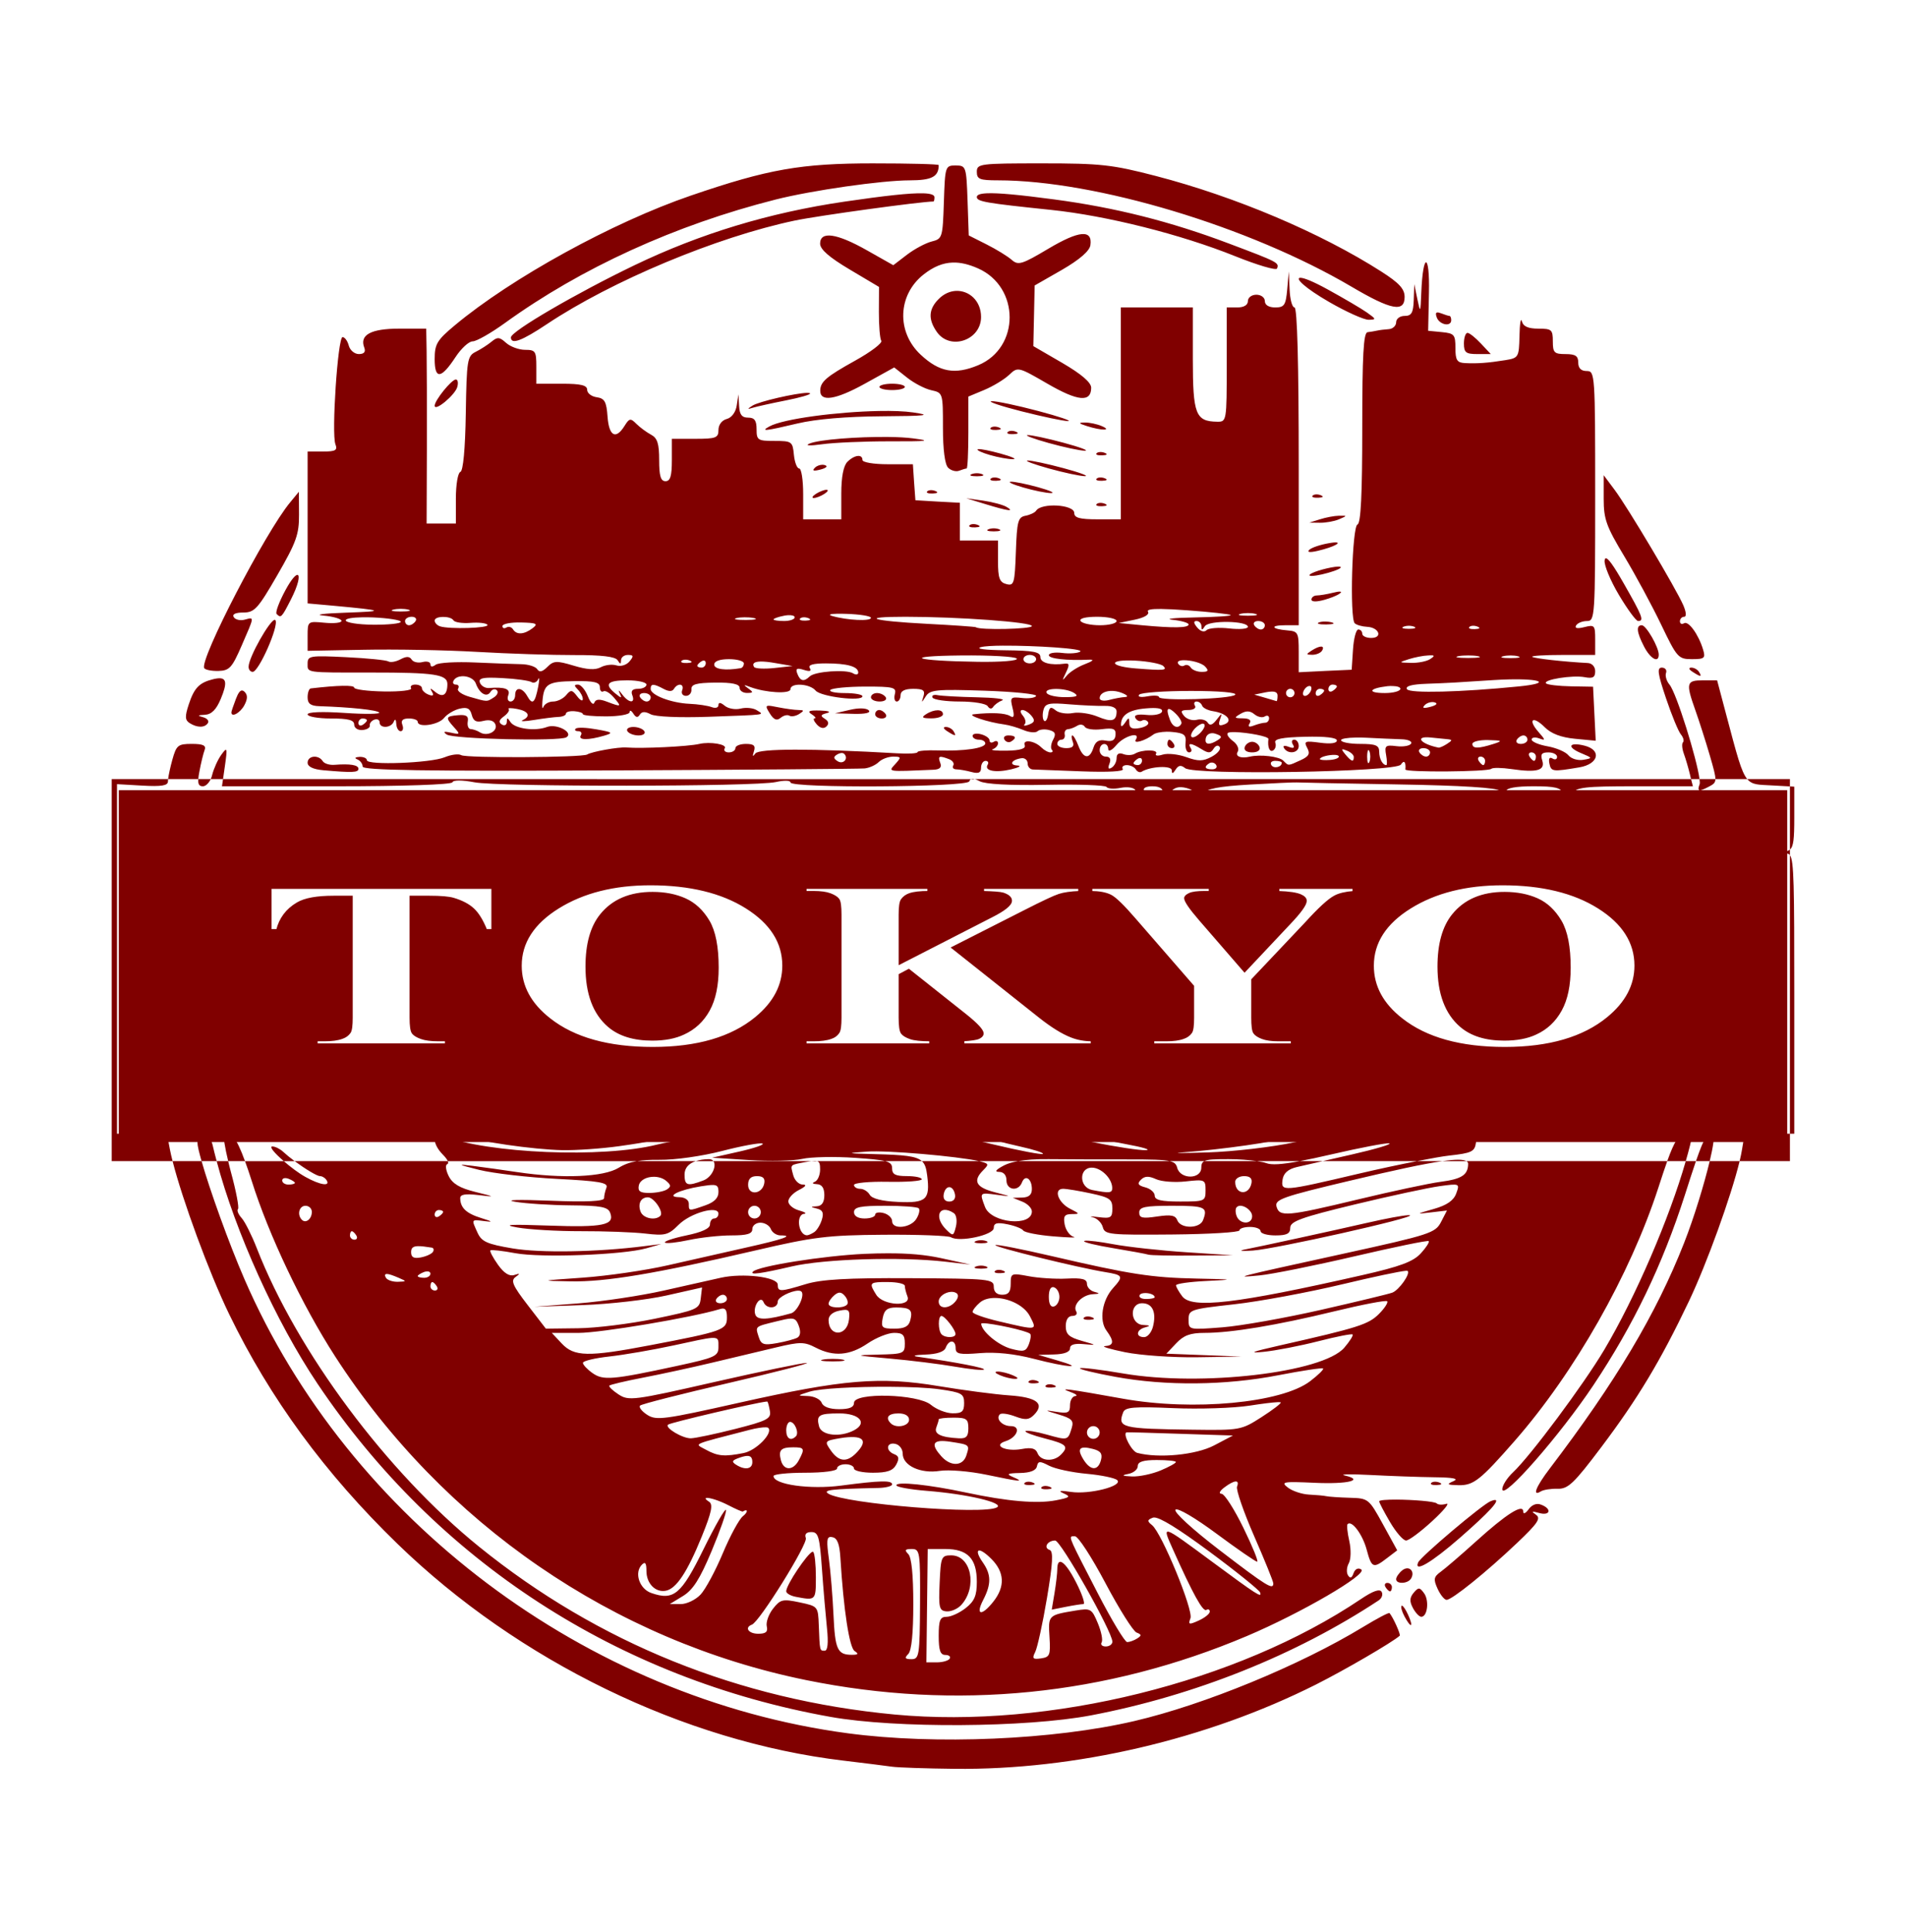 <?xml version="1.0" encoding="UTF-8" standalone="no"?>
<!-- Created with Inkscape (http://www.inkscape.org/) -->

<svg
   xmlns:dc="http://purl.org/dc/elements/1.1/"
   xmlns:cc="http://creativecommons.org/ns#"
   xmlns:rdf="http://www.w3.org/1999/02/22-rdf-syntax-ns#"
   xmlns:svg="http://www.w3.org/2000/svg"
   xmlns="http://www.w3.org/2000/svg"
   xmlns:sodipodi="http://sodipodi.sourceforge.net/DTD/sodipodi-0.dtd"
   xmlns:inkscape="http://www.inkscape.org/namespaces/inkscape"
   id="svg2"
   version="1.1"
   inkscape:version="0.48.4 r9939"
   width="450"
   height="456"
   sodipodi:docname="jaxx0085.svg">
  <defs
     id="defs6" />
  <sodipodi:namedview
     pagecolor="#ffffff"
     bordercolor="#666666"
     borderopacity="1"
     objecttolerance="10"
     gridtolerance="10"
     guidetolerance="10"
     inkscape:pageopacity="0"
     inkscape:pageshadow="2"
     inkscape:window-width="816"
     inkscape:window-height="480"
     id="namedview4"
     showgrid="false"
     inkscape:zoom="0.36595877"
     inkscape:cx="33.760302"
     inkscape:cy="289.01411"
     inkscape:window-x="0"
     inkscape:window-y="0"
     inkscape:window-maximized="0"
     inkscape:current-layer="svg2" />
  <path
     style="fill:#800000"
     d="m 206.219,38.557 c -17.109,0 -24.841,1.345 -43.094,7.594 -18.49,6.33 -42.324,19.429 -55.75,30.625 -4.211,3.512 -4.75,4.431 -4.75,7.969 0,4.872 1.515,4.715 4.938,-0.5 1.33,-2.026 3.133,-3.688 4.031,-3.688 0.898,0 4.321,-1.947 7.594,-4.312 18.006,-13.016 40.266,-23.167 63.938,-29.156 8.562,-2.166 25.043,-4.524 31.656,-4.531 5.231,-0.005 6.844,-0.862 6.844,-3.594 0,-0.23 -6.925,-0.406 -15.406,-0.406 z m 39.812,0 c -14.725,0 -15.406,0.087 -15.406,2 0,1.731 0.67,2 4.969,2 23.117,0 59.44,10.93 83.531,25.125 9.322,5.493 12.5,6.099 12.5,2.406 0,-1.901 -1.253,-3.283 -5.5,-6 -14.28,-9.135 -34.442,-17.679 -53.25,-22.562 -10.298,-2.674 -13.006,-2.969 -26.844,-2.969 z m -20.406,0.5 c -2.452,0 -2.499,0.172 -2.781,8.656 -0.279,8.382 -0.357,8.649 -2.875,9.281 -1.43,0.359 -4.066,1.769 -5.844,3.125 l -3.219,2.469 -6.25,-3.531 c -7.114,-4.021 -11.031,-4.575 -11.031,-1.562 0,1.357 2.148,3.23 6.969,6.094 l 6.938,4.125 -0.031,5.875 c -0.015,3.235 0.241,6.323 0.562,6.844 0.322,0.521 -2.473,2.624 -6.188,4.688 -6.817,3.787 -8.191,4.978 -8.219,7.062 -0.036,2.714 3.575,2.194 10.344,-1.531 l 7.125,-3.938 3,2.375 c 1.639,1.315 4.227,2.665 5.75,3 2.753,0.605 2.75,0.675 2.75,8.844 0,5.142 0.454,8.674 1.219,9.438 0.672,0.672 1.846,1.006 2.594,0.719 0.748,-0.287 1.551,-0.531 1.781,-0.531 0.23,0 0.406,-3.832 0.406,-8.5 l 0,-8.469 3.75,-1.562 c 2.055,-0.859 4.69,-2.447 5.844,-3.531 2.097,-1.97 2.101,-1.986 9.094,2.062 7.185,4.16 10.312,4.455 10.312,0.938 0,-1.229 -2.276,-3.194 -6.812,-5.844 l -6.844,-3.969 0.156,-7.156 0.156,-7.156 6.438,-3.688 c 4.18,-2.414 6.522,-4.465 6.719,-5.812 0.55,-3.769 -2.646,-3.501 -9.906,0.812 -6.3,3.743 -7.126,3.997 -8.688,2.625 -0.947,-0.833 -3.591,-2.461 -5.906,-3.625 l -4.219,-2.125 -0.281,-8.25 c -0.284,-8.056 -0.371,-8.25 -2.812,-8.25 z m -7.688,6.562 c -3.101,-0.084 -9.035,0.565 -18.594,1.969 -17.708,2.6 -34.027,7.544 -49.531,15 -13.803,6.638 -29.188,15.609 -29.188,17.031 0,1.784 2.536,0.852 8.5,-3.125 15.333,-10.224 40.113,-20.572 58.5,-24.438 5.489,-1.154 29.841,-4.5 32.75,-4.5 0.141,0 0.25,-0.45 0.25,-1 0,-0.563 -0.827,-0.887 -2.688,-0.938 z m 15,0 c -1.591,0.078 -2.312,0.371 -2.312,0.875 0,1.08 2.059,1.434 17.438,3.031 13.221,1.373 30.717,5.775 43.562,10.938 5.232,2.103 9.68,3.417 9.875,2.906 0.529,-1.389 0.304,-1.498 -11.469,-5.938 -13.705,-5.168 -26.699,-8.449 -41.188,-10.375 -8.17,-1.086 -13.255,-1.568 -15.906,-1.438 z m 103.75,16.281 c -0.43,0 -0.933,2.397 -1.125,7.156 -0.194,4.815 -0.228,4.871 -0.938,1.5 l -0.719,-3.5 -0.125,3.75 c -0.107,3.039 -0.535,3.75 -2.156,3.75 -1.111,0 -2,0.667 -2,1.5 0,0.825 -0.787,1.562 -1.75,1.625 -0.963,0.063 -2.2,0.216 -2.75,0.344 -0.55,0.128 -1.562,0.291 -2.25,0.375 -0.958,0.117 -1.25,5.377 -1.25,22.562 0,15.736 -0.334,22.549 -1.125,22.812 -1.263,0.421 -1.873,22.092 -0.656,23.312 0.395,0.396 1.728,0.781 2.938,0.844 2.849,0.149 3.733,2.625 0.938,2.625 -1.146,0 -2.094,-0.45 -2.094,-1 0,-0.55 -0.418,-1 -0.938,-1 -0.52,0 -1.082,2.138 -1.25,4.75 l -0.312,4.75 -6.25,0.281 -6.25,0.312 0,-4.844 c 0,-4.512 -0.163,-4.825 -2.656,-5.031 -3.86,-0.319 -4.229,-1.219 -0.5,-1.219 l 3.156,0 0,-37.5 c 0,-24.333 -0.351,-37.5 -1,-37.5 -0.55,0 -1.06,-1.913 -1.156,-4.25 l -0.188,-4.25 -0.375,4.25 c -0.336,3.736 -0.697,4.25 -2.844,4.25 -1.504,0 -2.438,-0.576 -2.438,-1.5 0,-0.833 -0.889,-1.5 -2,-1.5 -1.111,0 -2,0.667 -2,1.5 0,0.933 -0.944,1.5 -2.5,1.5 l -2.5,0 0,13.5 c 0,13.343 -0.026,13.5 -2.25,13.469 -5.107,-0.072 -5.75,-1.745 -5.75,-14.844 l 0,-12.125 -8.5,0 -8.5,0 0,25 0,25 -5.5,0 c -4.222,0 -5.5,-0.348 -5.5,-1.5 0,-2.002 -7.769,-2.462 -9,-0.531 -0.275,0.431 -1.4,0.98 -2.5,1.188 -1.776,0.334 -2.025,1.278 -2.281,8.5 -0.267,7.522 -0.437,8.099 -2.25,7.625 -1.611,-0.421 -1.969,-1.396 -1.969,-5.406 l 0,-4.875 -4.5,0 -4.5,0 0,-4.438 0,-4.469 -5.25,-0.281 -5.25,-0.312 -0.312,-4.25 -0.281,-4.25 -5.969,0 c -3.295,0 -5.938,-0.446 -5.938,-1 0,-1.454 -1.91,-1.215 -3.562,0.438 -0.924,0.924 -1.438,3.571 -1.438,7.5 l 0,6.062 -4.5,0 -4.5,0 0,-6 c 0,-3.3 -0.422,-6 -0.938,-6 -0.515,0 -1.078,-1.462 -1.25,-3.25 -0.3,-3.108 -0.497,-3.25 -4.562,-3.25 -3.971,0 -4.251,-0.181 -4.25,-2.75 9.8e-4,-2.084 -0.485,-2.75 -2,-2.75 -1.479,0 -2.014,-0.717 -2.125,-2.75 l -0.156,-2.75 -0.406,2.656 c -0.24,1.563 -1.197,2.856 -2.344,3.156 -1.144,0.299 -1.969,1.361 -1.969,2.594 0,1.871 -0.585,2.094 -5.5,2.094 l -5.5,0 0,5 c 0,3.778 -0.367,5 -1.5,5 -1.132,0 -1.5,-1.222 -1.5,-4.969 0,-3.874 -0.406,-5.197 -1.906,-6 -1.057,-0.566 -2.619,-1.713 -3.469,-2.562 -1.394,-1.394 -1.664,-1.339 -2.812,0.5 -2.059,3.297 -3.665,2.406 -4,-2.219 -0.256,-3.533 -0.692,-4.297 -2.562,-4.562 -1.238,-0.176 -2.25,-0.963 -2.25,-1.75 0,-1.082 -1.463,-1.438 -6,-1.438 l -6,0 0,-4 c 0,-3.668 -0.206,-4 -2.656,-4 -1.469,0 -3.504,-0.755 -4.5,-1.656 -1.533,-1.387 -2.03,-1.424 -3.406,-0.281 -0.894,0.742 -2.584,1.825 -3.75,2.406 -1.985,0.99 -2.142,1.924 -2.344,14.531 -0.134,8.397 -0.621,13.592 -1.281,13.812 -0.586,0.195 -1.062,3.007 -1.062,6.281 l 0,5.906 -3.438,0 -3.469,0 0.062,-17.75 c 0.026,-9.762 -0.013,-20.113 -0.062,-23 l -0.094,-5.25 -6.375,0 c -6.677,0 -9.401,1.469 -8.25,4.469 0.389,1.015 -0.039,1.531 -1.281,1.531 -1.019,0 -2.087,-0.9 -2.375,-2 -0.288,-1.1 -0.945,-2 -1.469,-2 -1.122,0 -2.644,22.788 -1.688,25.281 0.543,1.415 0.052,1.719 -2.938,1.719 l -3.625,0 0,17.906 0,17.938 6.25,0.562 c 11.9,1.103 12.207,1.302 2.75,1.625 -5.225,0.178 -7.588,0.477 -5.25,0.688 2.337,0.211 4.25,0.784 4.25,1.25 0,0.466 -1.8,0.649 -4,0.438 -3.978,-0.383 -4,-0.356 -4,3.125 l 0,3.5 13.25,-0.25 c 7.287,-0.149 19.325,0.069 26.75,0.5 7.425,0.431 17.775,0.766 22.969,0.75 6.474,-0.02 9.677,0.365 10.219,1.219 0.63,0.992 0.8,0.996 0.812,0 0.008,-0.688 0.733,-1.25 1.625,-1.25 1.339,0 1.418,0.274 0.375,1.531 -0.716,0.863 -2.062,1.265 -3.094,0.938 -1.002,-0.318 -2.654,-0.115 -3.688,0.438 -1.314,0.703 -3.237,0.579 -6.406,-0.375 -4.041,-1.216 -4.735,-1.171 -6.219,0.312 -1.163,1.163 -1.876,1.319 -2.375,0.531 -0.393,-0.62 -2.069,-1.155 -3.719,-1.188 -1.65,-0.033 -6.6,-0.21 -11,-0.406 -4.4,-0.196 -8.562,0.028 -9.25,0.531 -0.783,0.574 -1.25,0.551 -1.25,-0.094 0,-0.566 -0.837,-0.803 -1.875,-0.531 -1.038,0.271 -2.192,0.006 -2.562,-0.594 -0.476,-0.77 -1.241,-0.803 -2.625,-0.062 -1.078,0.577 -2.373,0.81 -2.875,0.5 -0.502,-0.31 -5.013,-0.758 -10,-1 -8.484,-0.411 -9.062,-0.331 -9.062,1.5 0,2.216 -0.72,2.136 15,2.125 14.962,-0.011 18,0.438 18,2.719 0,2.578 -1.081,3.301 -2.844,1.875 -1.215,-0.983 -1.37,-1.012 -0.781,-0.031 0.505,0.841 0.242,1.061 -0.812,0.656 -0.854,-0.328 -1.562,-1.009 -1.562,-1.5 0,-0.491 -0.705,-0.875 -1.562,-0.875 -0.857,0 -1.296,0.395 -1,0.875 0.296,0.48 -2.599,0.817 -6.438,0.75 -3.838,-0.067 -6.999,-0.475 -7,-0.906 -0.001,-0.633 -3.795,-0.569 -10.25,0.188 -0.412,0.048 -0.75,0.994 -0.75,2.094 0,1.493 0.697,2.026 2.75,2.094 7.403,0.244 13.598,0.893 14.156,1.5 0.341,0.371 -3.344,0.418 -8.156,0.094 -5.281,-0.356 -8.75,-0.23 -8.75,0.344 0,0.523 2.475,0.969 5.5,0.969 4.117,0 5.5,0.361 5.5,1.438 0,0.804 0.858,1.363 1.938,1.281 1.062,-0.08 1.849,-0.558 1.75,-1.062 -0.099,-0.505 0.375,-1.123 1.062,-1.375 0.688,-0.252 1.25,0.029 1.25,0.625 0,1.501 2.726,1.376 3.344,-0.156 0.301,-0.747 0.547,-0.545 0.594,0.5 0.043,0.963 0.499,1.75 1.031,1.75 0.533,0 0.723,-0.675 0.406,-1.5 -0.399,-1.041 0.069,-1.5 1.531,-1.5 1.159,0 2.094,0.343 2.094,0.781 0,1.455 4.904,0.743 6.219,-0.906 0.711,-0.892 2.358,-1.878 3.656,-2.188 1.794,-0.428 2.476,-0.09 2.875,1.438 0.395,1.509 1.084,1.863 2.781,1.438 1.442,-0.362 2.467,-0.056 2.812,0.844 0.626,1.632 -1.977,2.932 -3.688,1.844 -0.638,-0.406 -1.606,-0.729 -2.156,-0.75 -0.55,-0.021 -0.848,-0.835 -0.688,-1.781 0.22,-1.293 -0.339,-1.658 -2.25,-1.5 -2.979,0.247 -3.092,0.529 -0.969,2.875 1.481,1.637 1.429,1.731 -0.75,1.25 -1.658,-0.366 -1.946,-0.234 -1,0.438 1.504,1.068 26.642,1.65 28.25,0.656 1.804,-1.115 -2.291,-3.301 -4.562,-2.438 -2.832,1.077 -7.643,0.41 -8.656,-1.188 -0.684,-1.079 -0.831,-1.069 -0.844,0 -0.009,0.731 -0.544,0.991 -1.188,0.594 -0.813,-0.502 -0.655,-1.062 0.5,-1.906 0.9,-0.658 1.41,-1.433 1.125,-1.719 -0.285,-0.285 0.606,-0.298 2,-0.031 2.726,0.521 3.301,1.711 1.281,2.656 -0.688,0.322 0.55,0.298 2.75,-0.062 2.2,-0.361 4.787,-0.686 5.75,-0.719 0.963,-0.033 1.75,-0.383 1.75,-0.781 0,-0.398 0.9,-0.645 2,-0.562 1.1,0.083 2,0.383 2,0.688 0,0.304 2.475,0.54 5.5,0.531 3.025,-0.009 5.523,-0.45 5.531,-1 0.008,-0.55 0.402,-0.402 0.875,0.344 0.601,0.948 1.052,1.026 1.531,0.25 0.475,-0.768 1.261,-0.79 2.562,-0.094 1.096,0.587 6.802,0.841 13.688,0.594 14.03,-0.504 13.195,-0.392 11.344,-1.562 -0.82,-0.519 -2.532,-0.689 -3.781,-0.375 -1.249,0.314 -2.932,0.022 -3.75,-0.656 -0.987,-0.819 -1.5,-0.88 -1.5,-0.156 0,0.6 -0.706,0.809 -1.594,0.469 -0.888,-0.341 -3.25,-0.695 -5.25,-0.781 -4.272,-0.185 -9.156,-2.041 -9.156,-3.5 0,-1.285 0.663,-1.298 3.031,-0.031 1.252,0.67 2.054,0.67 2.469,0 0.92,-1.489 2.531,-1.202 1.938,0.344 -0.281,0.733 0.134,1.312 0.906,1.312 0.772,0 1.342,-0.692 1.281,-1.531 -0.087,-1.197 1.115,-1.543 5.625,-1.594 3.987,-0.045 5.75,0.347 5.75,1.219 0,0.692 0.787,1.227 1.75,1.219 1.513,-0.013 1.547,-0.161 0.25,-1.094 -1.196,-0.861 -1.095,-0.916 0.5,-0.312 3.629,1.372 9.5,1.698 9.5,0.531 0,-1.593 4.557,-1.35 5.938,0.312 1.214,1.463 11.063,2.66 11.062,1.344 -3.4e-4,-0.412 -1.865,-0.75 -4.156,-0.75 -2.292,0 -3.819,-0.338 -3.406,-0.75 0.413,-0.412 4.11,-0.775 8.219,-0.781 6.643,-0.01 7.41,0.184 7,1.75 -0.253,0.969 -0.061,1.781 0.438,1.781 0.499,0 0.906,-0.675 0.906,-1.5 0,-0.996 0.997,-1.5 2.969,-1.5 2.368,0 2.872,0.354 2.438,1.75 -0.516,1.661 -0.501,1.653 0.562,0 0.994,-1.545 2.58,-1.685 13.844,-1.312 6.988,0.231 12.463,0.798 12.188,1.25 -0.275,0.452 -1.792,0.651 -3.375,0.469 -2.668,-0.307 -2.807,-0.126 -2.188,2.344 0.497,1.98 0.327,2.475 -0.594,1.906 -1.149,-0.71 -4.375,-0.872 -8.594,-0.406 -1.735,0.192 3.404,1.902 7.25,2.406 1.1,0.144 3.125,0.727 4.5,1.312 1.375,0.586 2.885,0.71 3.344,0.281 0.459,-0.429 1.678,-0.553 2.719,-0.281 1.457,0.381 1.693,0.896 0.969,2.25 -0.518,0.967 -0.66,2.059 -0.312,2.406 0.347,0.347 0.188,0.625 -0.344,0.625 -0.532,0 -1.502,-0.533 -2.156,-1.188 -1.598,-1.598 -4.47,-1.97 -3.906,-0.5 0.302,0.786 -1.089,1.225 -4.188,1.281 -2.542,0.046 -4.062,-0.114 -3.375,-0.344 0.688,-0.229 1.25,-0.87 1.25,-1.406 0,-0.537 -0.45,-0.684 -1,-0.344 -0.55,0.34 -1,0.175 -1,-0.344 0,-0.518 -0.9,-1.15 -2,-1.438 -1.1,-0.288 -2,-0.124 -2,0.375 0,0.499 0.675,0.906 1.5,0.906 0.825,0 1.5,0.387 1.5,0.875 0,1.131 -5.019,1.876 -11.188,1.656 -2.642,-0.094 -4.813,0.095 -4.812,0.406 6e-4,0.311 -2.137,0.431 -4.75,0.281 -20.342,-1.168 -32.683,-1.144 -33.531,0.031 -0.638,0.884 -0.739,0.728 -0.344,-0.5 0.433,-1.346 -0.007,-1.75 -1.906,-1.75 -1.358,0 -2.469,0.45 -2.469,1 0,0.55 -0.705,1 -1.562,1 -0.857,0 -1.277,-0.45 -0.938,-1 0.562,-0.909 -3.492,-1.583 -6,-1 -2.652,0.616 -13.5,1.138 -17.25,0.844 -1.897,-0.149 -8.146,0.974 -9.25,1.656 -1.173,0.725 -28.565,0.869 -29.719,0.156 -0.603,-0.373 -2.379,-0.148 -3.938,0.5 -3.279,1.364 -18.344,1.931 -18.344,0.688 0,-0.46 -0.787,-0.825 -1.75,-0.781 -1.045,0.047 -1.247,0.292 -0.5,0.594 0.688,0.277 1.25,1.046 1.25,1.688 -1e-5,0.878 14.387,1.102 58.25,0.906 32.038,-0.143 59.15,-0.363 60.25,-0.469 1.1,-0.106 2.617,-0.786 3.344,-1.5 0.727,-0.714 2.26,-1.281 3.406,-1.281 1.921,0 1.96,0.136 0.5,1.75 -1.696,1.874 -2.124,1.814 8.969,1.344 1.542,-0.065 2.056,-0.551 1.656,-1.594 -0.633,-1.651 -0.287,-1.808 2.062,-0.906 0.867,0.333 1.304,1.008 1,1.5 -0.304,0.492 0.03,0.898 0.75,0.906 0.72,0.008 2.325,0.293 3.562,0.625 1.654,0.443 2.25,0.189 2.25,-1 0,-0.889 0.48,-1.625 1.062,-1.625 0.582,0 0.804,0.414 0.5,0.906 -0.887,1.436 1.839,1.964 5.531,1.094 1.876,-0.442 2.554,-0.85 1.5,-0.906 -2.1,-0.112 -1.416,-1.373 0.938,-1.719 0.809,-0.119 1.469,0.442 1.469,1.219 0,0.776 0.562,1.418 1.25,1.438 0.688,0.019 5.885,0.22 11.531,0.438 6.186,0.238 10.034,0.03 9.688,-0.531 -0.316,-0.512 0.113,-0.938 0.938,-0.938 0.825,0 1.78,0.441 2.125,1 0.345,0.559 0.954,0.823 1.375,0.562 2.078,-1.284 7.111,-1.532 7.125,-0.344 0.011,0.897 0.262,0.862 0.906,-0.156 0.667,-1.055 1.276,-1.137 2.25,-0.344 2.111,1.719 49.815,0.929 50.938,-0.844 0.744,-1.175 1.22,-0.651 1.062,1.156 -0.062,0.712 19.564,0.561 20.281,-0.156 0.308,-0.308 2.479,-0.281 4.812,0.062 5.987,0.881 7.965,0.32 7.219,-2.031 -0.466,-1.469 -0.146,-1.906 1.438,-1.906 1.137,0 2.062,0.48 2.062,1.062 0,0.582 -0.491,0.748 -1.094,0.375 -0.683,-0.422 -0.957,0.022 -0.719,1.188 0.395,1.928 0.748,1.97 7.062,0.906 4.569,-0.77 5.365,-4.084 1.219,-5.125 -3.658,-0.918 -4.257,0.324 -0.844,1.75 2.802,1.17 2.823,1.204 0.562,1.594 -1.285,0.221 -2.856,-0.253 -3.5,-1.062 -0.643,-0.808 -2.875,-1.764 -4.938,-2.125 -2.062,-0.361 -3.75,-1.086 -3.75,-1.594 0,-0.508 0.787,-0.632 1.75,-0.281 1.568,0.572 1.556,0.418 -0.156,-1.531 -2.598,-2.958 -1.306,-3.9 1.5,-1.094 1.508,1.508 3.842,2.403 7.125,2.719 l 4.906,0.469 -0.312,-6.375 -0.312,-6.375 -5.25,-0.094 c -2.896,-0.055 -5.522,-0.365 -5.844,-0.688 -0.871,-0.871 6.252,-2.018 9.125,-1.469 1.928,0.369 2.469,0.037 2.469,-1.406 0,-1.072 -0.742,-1.886 -1.75,-1.938 -5.506,-0.279 -12.745,-1.089 -13.125,-1.469 -0.242,-0.242 3.002,-0.438 7.219,-0.438 l 7.656,0 0,-3.625 c 0,-3.381 -0.142,-3.545 -2.562,-2.938 -1.675,0.421 -2.354,0.268 -1.938,-0.406 0.354,-0.572 1.495,-1.031 2.562,-1.031 1.877,0 1.938,-0.966 1.938,-29.5 0,-28.833 -0.045,-29.5 -2,-29.5 -1.333,0 -2,-0.667 -2,-2 0,-1.556 -0.667,-2 -3,-2 -2.667,0 -3,-0.333 -3,-3 0,-2.75 -0.265,-3 -3.406,-3 -2.423,0 -3.583,-0.513 -3.906,-1.75 -0.252,-0.963 -0.499,0.575 -0.562,3.438 -0.113,5.067 -0.211,5.239 -3.375,5.75 -4.005,0.646 -6.576,0.837 -9.5,0.688 -1.875,-0.096 -2.25,-0.699 -2.25,-3.562 0,-3.141 -0.268,-3.464 -3.219,-3.75 l -3.219,-0.312 0.188,-9 c 0.106,-4.759 -0.258,-7.156 -0.688,-7.156 z m -111.75,0.062 c 1.842,-0.055 3.783,0.408 5.969,1.375 9.918,4.387 9.96,18.708 0.062,22.844 -5.533,2.312 -9.179,1.646 -13.594,-2.469 -5.759,-5.367 -5.444,-14.114 0.688,-18.938 2.31,-1.817 4.507,-2.742 6.875,-2.812 z M 307,65.557 c -1.355,0.025 0.989,2.358 6.875,5.75 3.987,2.298 8.15,4.17 9.25,4.156 1.846,-0.024 1.813,-0.152 -0.406,-1.719 -1.323,-0.934 -5.485,-3.371 -9.25,-5.438 -3.517,-1.931 -5.656,-2.765 -6.469,-2.75 z m -81.312,3.094 c -1.396,0.064 -2.832,0.676 -4.062,1.906 -2.403,2.403 -2.533,4.79 -0.438,7.781 3.121,4.456 10.438,1.977 10.438,-3.531 0,-3.86 -2.867,-6.297 -5.938,-6.156 z m 113.594,5.094 c -0.321,0.073 -0.345,0.45 -0.062,1.188 0.671,1.75 3.406,2.254 3.406,0.625 0,-0.55 -0.176,-1 -0.406,-1 -0.23,0 -1.124,-0.289 -2,-0.625 -0.437,-0.168 -0.745,-0.231 -0.938,-0.188 z m 7.188,4.812 c -0.454,0 -0.844,1.125 -0.844,2.5 0,2.142 0.468,2.5 3.188,2.5 l 3.156,0 -2.344,-2.5 c -1.292,-1.375 -2.702,-2.5 -3.156,-2.5 z m -238.844,11 c -1.019,0 -5,4.922 -5,6.188 0,1.479 4.824,-2.526 5.344,-4.438 0.262,-0.963 0.115,-1.75 -0.344,-1.75 z m 103,1 c -1.65,0 -3,0.338 -3,0.75 0,0.412 1.35,0.75 3,0.75 1.65,0 3,-0.338 3,-0.75 0,-0.412 -1.35,-0.75 -3,-0.75 z m -20.062,2.156 c -2.591,0.044 -11.361,2.015 -12.938,3.031 -1.27,0.819 -1.24,0.897 0.156,0.469 0.907,-0.278 4.409,-1.055 7.781,-1.719 3.373,-0.663 5.936,-1.408 5.688,-1.656 -0.08,-0.08 -0.317,-0.131 -0.688,-0.125 z m 43.562,1.969 c -1.1,0.05 2.05,1.119 7,2.375 4.95,1.256 9.9,2.306 11,2.312 1.1,0.006 -2.05,-1.063 -7,-2.375 -4.95,-1.312 -9.9,-2.362 -11,-2.312 z m -26.656,2.312 c -9.687,0.188 -22.517,1.816 -25.844,3.656 -2.2,1.217 -0.905,1.085 6.688,-0.719 4.308,-1.024 11.59,-1.634 19.812,-1.688 10.681,-0.069 12.019,-0.245 7.5,-0.906 -2.07,-0.303 -4.927,-0.407 -8.156,-0.344 z m 48.656,2.719 c -1.608,0.024 -1.51,0.2 0.5,0.844 3.419,1.095 6.048,1.095 3.5,0 -1.1,-0.473 -2.9,-0.86 -4,-0.844 z m -21.406,0.969 c -0.347,0.014 -0.646,0.115 -0.812,0.281 -0.332,0.332 0.258,0.543 1.312,0.5 1.165,-0.048 1.391,-0.275 0.594,-0.594 -0.361,-0.144 -0.746,-0.202 -1.094,-0.188 z m 4,1 c -0.347,0.014 -0.646,0.115 -0.812,0.281 -0.332,0.332 0.258,0.543 1.312,0.5 1.165,-0.048 1.391,-0.275 0.594,-0.594 -0.361,-0.144 -0.746,-0.202 -1.094,-0.188 z m 3.906,1 c -0.825,0.041 1.425,0.881 5,1.875 3.575,0.994 7.4,1.809 8.5,1.812 1.1,0.004 -1.15,-0.837 -5,-1.875 -3.85,-1.038 -7.675,-1.853 -8.5,-1.812 z m -33,0.438 c -7.047,-0.071 -16.215,0.596 -18.5,1.562 -1.187,0.502 0.034,0.569 3,0.156 2.75,-0.382 9.95,-0.7 16,-0.688 8.923,0.018 9.962,-0.094 5.5,-0.688 -1.548,-0.206 -3.651,-0.32 -6,-0.344 z m 21.375,2.875 c -0.092,0.007 -0.16,0.035 -0.188,0.062 -0.217,0.217 1.121,0.812 2.969,1.344 1.848,0.532 4.244,0.968 5.344,0.969 1.1,4.2e-4 -0.238,-0.595 -2.969,-1.344 -2.39,-0.655 -4.512,-1.083 -5.156,-1.031 z m 28.719,0.688 c -0.347,0.014 -0.646,0.115 -0.812,0.281 -0.332,0.332 0.258,0.543 1.312,0.5 1.165,-0.048 1.391,-0.275 0.594,-0.594 -0.361,-0.144 -0.746,-0.202 -1.094,-0.188 z m -17.094,2 c -0.825,0.041 1.425,0.881 5,1.875 3.575,0.994 7.4,1.808 8.5,1.812 1.1,0.004 -1.15,-0.837 -5,-1.875 -3.85,-1.038 -7.675,-1.853 -8.5,-1.812 z m -48.438,1 c -0.631,0.004 -1.345,0.252 -1.781,0.688 -0.742,0.742 -0.351,0.872 1.312,0.438 1.352,-0.354 1.811,-0.782 1.062,-1.031 -0.18,-0.06 -0.383,-0.095 -0.594,-0.094 z m 36.438,2 c -0.453,0 -0.906,0.08 -1.25,0.219 -0.688,0.277 -0.125,0.5 1.25,0.5 1.375,0 1.938,-0.223 1.25,-0.5 -0.344,-0.139 -0.797,-0.219 -1.25,-0.219 z m 148,0.469 0,5.562 c 0,4.844 0.625,6.523 4.875,13.594 2.671,4.444 6.589,11.712 8.719,16.156 3.7,7.72 4.029,8.094 7.219,8.094 2.994,0 3.259,-0.232 2.656,-2.25 -1.061,-3.556 -3.454,-6.865 -4.5,-6.219 -0.526,0.325 -0.969,0.114 -0.969,-0.469 0,-0.582 0.462,-1.062 1,-1.062 0.585,0 0.497,-1.106 -0.219,-2.75 -1.71,-3.929 -13.129,-23.102 -16.188,-27.188 z m -143.906,0.531 c -0.347,0.014 -0.646,0.115 -0.812,0.281 -0.332,0.332 0.258,0.543 1.312,0.5 1.165,-0.048 1.391,-0.275 0.594,-0.594 -0.361,-0.144 -0.746,-0.202 -1.094,-0.188 z m 25,0 c -0.347,0.014 -0.646,0.115 -0.812,0.281 -0.332,0.332 0.258,0.543 1.312,0.5 1.165,-0.048 1.391,-0.275 0.594,-0.594 -0.361,-0.144 -0.746,-0.202 -1.094,-0.188 z m -21.094,1 c -0.825,0.043 0.525,0.658 3,1.375 2.475,0.717 5.4,1.308 6.5,1.312 1.1,0.005 -0.25,-0.61 -3,-1.375 -2.75,-0.765 -5.675,-1.356 -6.5,-1.312 z m -43.5,1.906 c -0.55,0 -1.675,0.436 -2.5,0.969 -0.825,0.533 -1.05,0.969 -0.5,0.969 0.55,0 1.675,-0.436 2.5,-0.969 0.825,-0.533 1.05,-0.969 0.5,-0.969 z m 24.594,0.094 c -0.347,0.014 -0.646,0.115 -0.812,0.281 -0.332,0.332 0.258,0.543 1.312,0.5 1.165,-0.048 1.391,-0.275 0.594,-0.594 -0.361,-0.144 -0.746,-0.202 -1.094,-0.188 z m -149.156,0.375 -2.062,2.5 c -5.825,7 -21.476,37.191 -20.281,39.125 0.252,0.407 1.771,0.702 3.375,0.656 2.579,-0.073 3.2,-0.769 5.469,-6 3.063,-7.063 3.034,-6.707 0.688,-6.094 -1.038,0.271 -2.193,0.004 -2.562,-0.594 -0.426,-0.689 0.391,-1.094 2.25,-1.094 2.641,0 3.451,-0.884 8.062,-8.875 4.457,-7.723 5.123,-9.578 5.094,-14.25 z m 240.156,0.625 c -0.347,0.014 -0.646,0.115 -0.812,0.281 -0.332,0.332 0.258,0.543 1.312,0.5 1.165,-0.048 1.391,-0.275 0.594,-0.594 -0.361,-0.144 -0.746,-0.202 -1.094,-0.188 z m -82.594,0.906 4.5,1.375 c 5.309,1.63 7.079,1.874 5,0.656 -0.825,-0.483 -3.3,-1.154 -5.5,-1.469 z m 31.594,1.094 c -0.347,0.014 -0.646,0.115 -0.812,0.281 -0.332,0.332 0.258,0.543 1.312,0.5 1.165,-0.048 1.391,-0.275 0.594,-0.594 -0.361,-0.144 -0.746,-0.202 -1.094,-0.188 z m 56.406,3.031 c -1.1,0.016 -3.125,0.403 -4.5,0.844 l -2.5,0.781 2.5,0.031 c 1.375,0.016 3.4,-0.34 4.5,-0.812 2,-0.859 2,-0.873 0,-0.844 z m -86.406,1.969 c -0.347,0.014 -0.646,0.115 -0.812,0.281 -0.332,0.332 0.258,0.543 1.312,0.5 1.165,-0.048 1.391,-0.275 0.594,-0.594 -0.361,-0.144 -0.746,-0.202 -1.094,-0.188 z m 4.906,1 c -0.453,0 -0.906,0.08 -1.25,0.219 -0.688,0.277 -0.125,0.5 1.25,0.5 1.375,0 1.938,-0.223 1.25,-0.5 -0.344,-0.139 -0.797,-0.219 -1.25,-0.219 z m 80.25,3.344 c -0.327,0.028 -0.74,0.098 -1.25,0.188 -1.925,0.338 -3.95,1.015 -4.5,1.531 -0.628,0.589 0.117,0.693 2,0.25 4.013,-0.944 6.039,-2.162 3.75,-1.969 z m 64.188,3.75 c -0.122,0.049 -0.179,0.204 -0.219,0.469 -0.165,1.095 1.359,4.771 3.375,8.156 2.016,3.385 4.046,6.156 4.531,6.156 1.472,0 1.048,-1.092 -3.375,-8.844 -2.449,-4.293 -3.785,-6.151 -4.312,-5.938 z m -63.188,1.938 c -1.642,0.064 -5.817,1.118 -6.625,1.875 -0.48,0.449 0.808,0.428 2.844,-0.031 2.036,-0.459 4.006,-1.144 4.375,-1.531 0.233,-0.244 -0.046,-0.334 -0.594,-0.312 z m -245.594,1.969 c -0.436,-0.133 -1.459,0.961 -2.875,3.562 -1.502,2.761 -2.45,5.3 -2.094,5.656 1.021,1.021 1.176,0.874 3.375,-3.438 1.76,-3.451 2.155,-5.61 1.594,-5.781 z m 246.094,3.938 c -0.287,-0.025 -0.859,0.055 -1.75,0.281 -1.375,0.349 -3.062,0.617 -3.75,0.625 -0.688,0.008 -1.25,0.457 -1.25,0.969 0,0.567 1.245,0.579 3.156,0.031 2.825,-0.81 4.454,-1.83 3.594,-1.906 z m -221.75,4.062 c 0.634,0 1.269,0.062 1.75,0.188 0.963,0.252 0.175,0.438 -1.75,0.438 -1.925,0 -2.712,-0.186 -1.75,-0.438 0.481,-0.126 1.116,-0.188 1.75,-0.188 z m 179.531,0.031 c 1.475,0.016 3.492,0.124 6.094,0.312 5.436,0.395 10.083,0.903 10.312,1.125 0.229,0.222 -3.596,0.47 -8.5,0.562 -4.904,0.092 -7.25,0.347 -5.188,0.562 2.062,0.216 3.751,0.714 3.75,1.094 -0.003,0.827 -3.559,0.884 -11,0.188 l -5.5,-0.531 3.781,-0.781 c 2.292,-0.482 3.527,-1.225 3.125,-1.875 -0.29,-0.47 0.667,-0.682 3.125,-0.656 z m 20.469,0.969 c 0.634,0 1.269,0.062 1.75,0.188 0.963,0.252 0.175,0.438 -1.75,0.438 -1.925,0 -2.712,-0.186 -1.75,-0.438 0.481,-0.126 1.116,-0.188 1.75,-0.188 z m -96.906,0.156 c 0.585,-0.011 1.312,0.004 2.156,0.031 3.161,0.1 5.748,0.525 5.75,0.938 0.004,0.855 -5.665,0.582 -9.156,-0.438 -1.03,-0.301 -0.506,-0.5 1.25,-0.531 z m -11.625,0.344 c 0.896,-0.04 1.531,0.145 1.531,0.5 0,0.474 -1.125,0.875 -2.5,0.875 -1.375,0 -2.5,-0.164 -2.5,-0.375 0,-0.211 1.125,-0.612 2.5,-0.875 0.344,-0.066 0.67,-0.112 0.969,-0.125 z m -88.906,0.375 c 0.857,0 1.277,0.45 0.938,1 -0.34,0.55 -1.045,1 -1.562,1 -0.518,0 -0.938,-0.45 -0.938,-1 0,-0.55 0.705,-1 1.562,-1 z m 116.531,0 c 12.737,0.008 29.906,1.266 29.906,2.188 0,0.733 -12.372,0.996 -13.219,0.281 -0.15,-0.126 -5.393,-0.485 -11.656,-0.812 -13.047,-0.683 -16.017,-1.663 -5.031,-1.656 z m 45.344,0 c 2.507,0 4.562,0.45 4.562,1 0,0.55 -1.77,1 -3.938,1 -2.168,0 -4.223,-0.45 -4.562,-1 -0.378,-0.611 1.153,-1 3.938,-1 z m -154.5,0.031 c 1.015,-0.012 2.144,0.236 2.5,0.812 0.293,0.475 2.096,0.747 4.031,0.594 1.935,-0.154 3.745,0.056 4,0.469 0.482,0.78 -9.03,1.073 -11.219,0.344 -0.688,-0.229 -1.25,-0.84 -1.25,-1.344 0,-0.581 0.923,-0.863 1.938,-0.875 z m -19.031,0.094 c 0.786,-0.012 1.652,-0.011 2.594,0.031 3.575,0.161 6.5,0.627 6.5,1.031 0,0.405 -2.925,0.715 -6.5,0.688 -3.575,-0.027 -6.5,-0.493 -6.5,-1.031 0,-0.425 1.548,-0.682 3.906,-0.719 z m 90.25,0 c 0.725,-0.004 1.472,0.037 2.094,0.156 1.244,0.239 0.45,0.458 -1.75,0.469 -2.2,0.011 -3.206,-0.187 -2.25,-0.438 0.478,-0.125 1.181,-0.184 1.906,-0.188 z m 13.938,0 c 0.347,-0.014 0.733,0.043 1.094,0.188 0.798,0.319 0.571,0.546 -0.594,0.594 -1.054,0.043 -1.645,-0.168 -1.312,-0.5 0.166,-0.166 0.465,-0.267 0.812,-0.281 z m -124.875,0.594 c -1.181,0.137 -6.069,8.709 -6.156,11.031 -0.026,0.688 0.411,1.25 0.969,1.25 1.439,0 6.215,-10.829 5.375,-12.188 -0.043,-0.07 -0.109,-0.103 -0.188,-0.094 z M 282.5,146.557 c 0.617,0 1.148,0.562 1.156,1.25 0.012,0.982 0.178,0.968 0.812,-0.031 0.912,-1.436 10.148,-1.294 10.156,0.156 0.003,0.484 -1.969,0.65 -4.406,0.375 -2.437,-0.275 -4.842,-0.095 -5.344,0.406 -0.549,0.549 -1.448,0.304 -2.219,-0.625 -0.869,-1.047 -0.918,-1.531 -0.156,-1.531 z m 14.562,0 c 0.857,0 1.562,0.45 1.562,1 0,0.55 -0.42,1 -0.938,1 -0.518,0 -1.223,-0.45 -1.562,-1 -0.34,-0.55 0.08,-1 0.938,-1 z m 15.688,0.125 c -0.544,0.007 -1.036,0.082 -1.375,0.219 -0.677,0.274 0.1,0.489 1.75,0.469 1.65,-0.02 2.223,-0.246 1.25,-0.5 -0.486,-0.127 -1.081,-0.194 -1.625,-0.188 z M 123,146.901 c 3.701,0.09 4.126,0.296 2.75,1.344 -2,1.523 -3.792,1.629 -4.625,0.281 -0.345,-0.559 -1.05,-0.754 -1.562,-0.438 -0.512,0.316 -0.938,0.171 -0.938,-0.344 0,-0.515 1.967,-0.902 4.375,-0.844 z m 264.625,0.656 c -1.388,0 -1.228,1.63 0.531,5.031 1.496,2.893 3.469,3.981 3.469,1.906 0,-1.78 -2.969,-6.938 -4,-6.938 z m -55,0.125 c 0.453,0 0.906,0.08 1.25,0.219 0.688,0.277 0.125,0.5 -1.25,0.5 -1.375,0 -1.938,-0.223 -1.25,-0.5 0.344,-0.139 0.797,-0.219 1.25,-0.219 z m 15.094,0 c 0.347,-0.014 0.733,0.043 1.094,0.188 0.798,0.319 0.571,0.546 -0.594,0.594 -1.054,0.043 -1.645,-0.168 -1.312,-0.5 0.166,-0.166 0.465,-0.267 0.812,-0.281 z m -110.875,4.688 c 7.375,-0.045 19.282,0.694 18.188,1.406 -0.609,0.396 -2.521,0.531 -4.25,0.312 -1.729,-0.219 -3.156,0.021 -3.156,0.531 0,0.836 4.181,1.301 9.5,1.062 1.305,-0.059 0.958,0.321 -1,1.062 -1.65,0.625 -3.563,1.845 -4.281,2.719 -1.102,1.34 -1.134,1.23 -0.188,-0.719 0.884,-1.819 0.818,-2.265 -0.219,-2.125 -3.417,0.461 -5.812,-0.186 -5.812,-1.562 0,-1.205 -1.622,-1.525 -8.25,-1.594 -4.79,-0.05 -7.201,-0.359 -5.75,-0.75 0.808,-0.217 2.76,-0.329 5.219,-0.344 z m 75.062,0.219 c -0.478,0 -1.302,0.336 -2.281,0.969 -1.293,0.835 -1.27,0.956 0.188,0.969 0.93,0.008 1.973,-0.419 2.312,-0.969 0.391,-0.633 0.259,-0.969 -0.219,-0.969 z m -68.781,1.969 c 0.825,0 1.5,0.45 1.5,1 0,0.55 -0.675,1 -1.5,1 -0.825,0 -1.5,-0.45 -1.5,-1 0,-0.55 0.675,-1 1.5,-1 z m 94.969,0.094 c 0.662,0.052 0.458,0.307 -0.469,0.906 -0.825,0.533 -2.85,0.921 -4.5,0.875 -2.94,-0.083 -2.95,-0.09 -0.5,-0.875 1.375,-0.44 3.4,-0.829 4.5,-0.875 0.412,-0.017 0.748,-0.049 0.969,-0.031 z m -111.281,0.031 c 6.98,-0.072 12.947,0.259 13.25,0.75 0.311,0.504 -3.69,0.83 -9.188,0.75 -15.163,-0.222 -18.236,-1.353 -4.062,-1.5 z m 119.812,0 c 0.816,0 1.631,0.037 2.25,0.156 1.238,0.238 0.225,0.438 -2.25,0.438 -2.475,0 -3.487,-0.199 -2.25,-0.438 0.619,-0.119 1.434,-0.156 2.25,-0.156 z m 10,0 c 0.634,0 1.269,0.062 1.75,0.188 0.963,0.252 0.175,0.438 -1.75,0.438 -1.925,0 -2.712,-0.186 -1.75,-0.438 0.481,-0.126 1.116,-0.188 1.75,-0.188 z m -184.5,0.875 c 1.925,0 3.5,0.45 3.5,1 0,0.55 -0.338,1.054 -0.75,1.125 -3.631,0.624 -6.25,0.264 -6.25,-0.844 0,-0.815 1.3,-1.281 3.5,-1.281 z m -10.406,0.125 c 0.347,-0.014 0.733,0.043 1.094,0.188 0.798,0.319 0.571,0.546 -0.594,0.594 -1.054,0.043 -1.645,-0.168 -1.312,-0.5 0.166,-0.166 0.465,-0.267 0.812,-0.281 z m 117.719,0.125 c 1.625,-0.032 4.222,0.569 5.094,1.5 0.911,0.973 0.729,1.25 -0.812,1.25 -1.089,0 -2.248,-0.472 -2.594,-1.031 -0.345,-0.559 -1.026,-0.762 -1.5,-0.469 -0.474,0.293 -1.136,0.101 -1.469,-0.438 -0.332,-0.538 0.306,-0.794 1.281,-0.812 z m -13.531,0.062 c 0.599,-0.013 1.29,-0.012 2.094,0.031 3.139,0.169 6.133,0.758 6.656,1.281 1.021,1.021 0.173,1.094 -6.531,0.562 -5.638,-0.447 -6.415,-1.783 -2.219,-1.875 z m -99.875,0.031 c 0.359,-0.06 0.594,0.157 0.594,0.594 0,0.582 -0.45,1.062 -1,1.062 -0.55,0 -1,-0.195 -1,-0.438 0,-0.243 0.45,-0.723 1,-1.062 0.138,-0.085 0.287,-0.136 0.406,-0.156 z m 13.5,0.219 c 0.876,-0.023 2.077,0.105 3.594,0.375 l 4,0.688 -4.312,0.469 c -2.379,0.255 -4.538,0.143 -4.781,-0.25 -0.505,-0.817 0.04,-1.243 1.5,-1.281 z M 195,156.557 c 5.012,0 7.625,0.736 7.625,2.156 0,0.524 -0.547,0.603 -1.219,0.188 -1.596,-0.986 -8.997,-0.465 -10.219,0.719 -1.373,1.33 -2.254,1.157 -2.938,-0.625 -0.469,-1.223 -0.125,-1.432 1.531,-0.906 1.425,0.452 1.866,0.307 1.406,-0.438 -0.461,-0.747 0.793,-1.094 3.812,-1.094 z m 197.344,1 c -1.169,0 -0.972,1.395 1,7.25 1.341,3.981 2.913,7.793 3.5,8.5 0.587,0.707 0.818,1.557 0.5,1.875 -0.318,0.318 -0.216,1.538 0.219,2.719 0.434,1.181 1.071,3.394 1.438,4.906 l 0.25,1.062 2,0 c -0.575,-4.644 -5.438,-20.345 -7.094,-22.312 -0.694,-0.825 -1.062,-2.062 -0.812,-2.75 0.249,-0.688 -0.205,-1.25 -1,-1.25 z m 8.906,26.312 c 0.071,0.57 0.104,0.998 0.031,1.188 -0.67,1.747 -0.196,1.859 2.344,0.5 0.895,-0.479 1.358,-0.784 1.375,-1.688 z m 3.75,0 7.531,0 c -1.452,-1.721 -2.441,-5.667 -4.938,-15.062 l -2.188,-8.25 -3.375,0 c -3.877,0 -4.049,0.612 -1.781,7 0.879,2.475 2.438,7.311 3.438,10.75 0.895,3.078 1.33,4.636 1.312,5.562 z m 7.531,0 c 1.17,1.387 2.648,1.316 5.5,1.469 l 4.562,0.25 0,-1.719 z m 10.062,1.719 0,14.906 c 0.843,-0.705 1.031,-2.476 1.031,-7.469 l 0,-7.375 z m 0,14.906 c -0.201,0.168 -0.436,0.301 -0.719,0.375 -1.667,0.436 -1.667,0.452 0,0.562 0.273,0.018 0.524,0.11 0.719,0.375 z m 0,1.312 0,65.75 1.031,0 0,-33 c 0,-25.564 -0.064,-31.436 -1.031,-32.75 z m 0,65.75 -4.844,0 -5.844,0 -0.625,3.75 c -0.125,0.764 -0.313,1.69 -0.562,2.719 l 11.875,0 z m -11.875,6.469 -7.062,0 c -1.286,5.386 -3.681,13.291 -6.062,19.344 -6.598,16.765 -16.167,32.791 -31.719,53.219 -3.282,4.311 -4.197,6.675 -2.094,5.375 0.629,-0.389 2.406,-0.669 3.969,-0.625 2.462,0.07 3.845,-1.237 10.281,-9.781 8.647,-11.478 14.003,-20.375 20.688,-34.406 4.321,-9.071 10.002,-24.887 12,-33.125 z m -7.062,0 c 0.816,-3.419 1.189,-5.842 0.781,-6.094 -1.201,-0.742 -1.899,-0.072 -4.031,6.094 z m -3.25,0 -2.406,0 c -3.857,13.473 -11.856,32.09 -19.25,44.531 -4.875,8.203 -17.43,25.057 -21.531,28.906 -1.421,1.333 -2.557,3.133 -2.531,4 0.082,2.717 13.691,-12.83 21.531,-24.594 9.442,-14.168 16.254,-28.286 21.562,-44.812 1.086,-3.381 1.922,-5.998 2.625,-8.031 z m -2.406,0 c 0.375,-1.308 0.739,-2.612 1.031,-3.812 0.603,-2.478 0.414,-2.785 -1.438,-2.5 -1.302,0.2 -2.222,1.485 -3.969,6.312 z m -4.375,0 -47.406,0 c 0.266,0.158 0.409,0.356 0.406,0.625 -0.029,2.633 -1.515,3.597 -6.5,4.25 -2.75,0.36 -11.525,2.24 -19.5,4.156 -16.754,4.027 -18.587,4.191 -19.25,1.656 -0.429,-1.642 1.523,-2.324 17.156,-6.031 10.586,-2.51 17.618,-4.031 22,-4.656 l -6,0 c -4.108,0.803 -9.002,1.844 -13.656,2.938 -18.117,4.257 -18.484,4.294 -18.062,1.406 0.217,-1.485 1.28,-2.446 3.312,-2.938 0.781,-0.189 3.978,-0.905 6.156,-1.406 l -5.438,0 c -4.318,0.805 -6.644,0.937 -7.875,0.469 -0.45,-0.171 -1.264,-0.33 -2.188,-0.469 l -12.438,0 c -0.562,0.296 -0.719,0.779 -0.719,1.531 0,2.794 -4.958,2.821 -5.688,0.031 -0.214,-0.817 -0.563,-1.283 -1.781,-1.562 l -35.812,0 c -1.354,0.238 -2.476,0.58 -3.281,1 -1.938,1.011 -2.344,1.527 -1.188,1.531 1.081,0.004 1.75,0.764 1.75,2 0,2.332 2.807,2.714 3.656,0.5 0.756,-1.97 2.344,-0.904 2.344,1.562 0,1.327 -0.711,1.957 -2.25,2 l -2.25,0.062 2.25,0.906 c 1.238,0.497 2.25,1.529 2.25,2.312 0,3.675 -9.612,2.753 -11.062,-1.062 -1.307,-3.438 -1.328,-3.43 2.812,-2.875 3.62,0.485 3.602,0.467 -0.5,-0.594 -4.458,-1.153 -5.262,-2.675 -2.75,-5.188 1.337,-1.337 1.31,-1.535 -0.25,-1.969 -0.198,-0.055 -0.434,-0.131 -0.688,-0.188 l -13.531,0 c 0.79,0.719 1.048,1.774 1.25,3.375 0.725,5.731 -0.201,6.558 -6.906,6.25 -3.782,-0.174 -6.14,-0.771 -6.656,-1.688 -0.44,-0.78 -1.452,-1.406 -2.25,-1.406 -0.798,0 -1.469,-0.412 -1.469,-0.906 0,-0.494 3.6,-0.832 8,-0.75 4.4,0.082 8,-0.181 8,-0.594 -5e-5,-0.412 -1.575,-0.75 -3.5,-0.75 -2.739,0 -3.5,-0.396 -3.5,-1.844 0,-0.834 -0.31,-1.338 -1.656,-1.688 l -16.062,0 c 0.61,0.181 0.719,0.755 0.719,1.969 0,1.315 -0.562,2.629 -1.25,2.906 -0.747,0.301 -0.545,0.515 0.5,0.562 1.179,0.053 1.75,0.91 1.75,2.594 0,1.67 -0.581,2.547 -1.75,2.625 -1.622,0.108 -1.598,0.131 0.062,0.562 1.323,0.344 1.593,1.024 1.094,2.625 -0.372,1.193 -1.168,2.502 -1.781,2.906 -0.613,0.404 -1.367,0.742 -1.688,0.75 -2.063,0.054 -2.736,-4.899 -0.688,-5.062 0.688,-0.055 0.125,-0.43 -1.25,-0.812 -1.375,-0.382 -2.5,-1.341 -2.5,-2.125 0,-0.784 1.125,-1.992 2.5,-2.688 1.632,-0.826 1.941,-1.271 0.875,-1.281 -0.898,-0.008 -1.901,-1.005 -2.219,-2.219 -0.684,-2.615 -0.94,-2.357 3.094,-3.125 0.489,-0.093 0.896,-0.141 1.25,-0.188 l -23.188,0 c 0.807,1.079 -0.287,3.769 -2.375,4.562 -3.778,1.436 -4.438,1.23 -4.438,-1.406 0,-1.511 0.947,-2.592 2.656,-3.156 l -13.875,0 c -1.703,0.288 -3.035,0.773 -4.312,1.562 -3.57,2.207 -13.31,2.627 -23.969,1.031 -3.3,-0.494 -8.025,-1.159 -10.5,-1.469 -3.827,-0.478 -3.602,-0.335 1.5,0.938 3.3,0.823 11.547,1.777 18.312,2.125 10.102,0.519 12.202,0.885 11.75,2.062 -0.303,0.789 -0.562,1.911 -0.562,2.5 0,0.731 -4.047,0.936 -12.75,0.594 -7.506,-0.295 -10.899,-0.207 -8.25,0.25 2.475,0.427 8.403,0.803 13.156,0.844 7.107,0.061 8.754,0.377 9.281,1.75 1.116,2.908 -1.607,3.488 -14.438,3.031 -9.275,-0.33 -11.21,-0.227 -7.5,0.438 2.75,0.492 9.5,0.891 15,0.875 5.5,-0.016 12.358,0.229 15.219,0.562 4.717,0.549 5.448,0.365 7.875,-2.062 2.812,-2.812 9.406,-4.649 9.406,-2.625 0,0.622 -0.45,1.125 -1,1.125 -0.55,0 -1,0.651 -1,1.438 0,0.93 -1.933,1.809 -5.562,2.562 -3.069,0.637 -5.343,1.407 -5.062,1.688 0.281,0.281 2.81,0.01 5.625,-0.594 2.815,-0.604 7.34,-1.094 10.062,-1.094 3.734,0 4.938,-0.369 4.938,-1.5 0,-0.825 0.865,-1.5 1.906,-1.5 1.041,0 2.152,0.675 2.469,1.5 0.317,0.825 1.347,1.5 2.281,1.5 3.282,0 0.732,0.891 -8.156,2.875 -4.936,1.102 -13.275,2.997 -18.5,4.188 -5.225,1.19 -14.225,2.499 -20,2.906 -10.293,0.725 -10.337,0.727 -2.906,0.875 8.251,0.164 20.012,-1.796 43.719,-7.312 13.664,-3.18 16.926,-3.589 30.156,-3.688 8.153,-0.061 15.323,0.214 15.938,0.594 1.992,1.231 10.094,-0.529 10.094,-2.188 0,-1.167 0.748,-1.369 3.219,-0.875 1.76,0.352 3.448,1.011 3.75,1.469 0.302,0.458 3.456,1.077 7.031,1.375 3.575,0.298 5.779,0.368 4.875,0.125 -0.904,-0.243 -1.868,-1.56 -2.125,-2.906 -0.376,-1.968 -0.042,-2.457 1.656,-2.469 1.952,-0.014 1.928,-0.085 -0.375,-1.25 -2.84,-1.437 -3.999,-4.719 -1.656,-4.719 0.838,0 3.817,0.498 6.594,1.094 4.405,0.945 5.031,1.383 5.031,3.531 0,2.195 -0.353,2.424 -3.25,2.062 -1.788,-0.223 -2.401,-0.214 -1.375,0.031 1.026,0.245 2.104,1.307 2.375,2.344 0.459,1.755 1.585,1.847 16.375,1.719 8.74,-0.076 15.875,-0.511 15.875,-0.969 0,-0.457 1.125,-0.812 2.5,-0.812 1.375,0 2.5,0.45 2.5,1 0,0.55 1.575,1 3.5,1 2.708,0 3.5,-0.415 3.5,-1.812 0,-1.502 2.571,-2.439 15.25,-5.5 8.387,-2.025 17.408,-3.954 20.031,-4.312 4.704,-0.642 4.767,-0.637 3.906,1.719 -0.612,1.676 -2.197,2.775 -5.281,3.656 -4.302,1.228 -4.318,1.244 -0.656,0.812 l 3.75,-0.438 -1.406,2.719 c -1.33,2.572 -2.62,2.994 -22.75,7.406 -26.694,5.851 -26.404,5.787 -20.094,5.188 2.885,-0.274 12.977,-2.304 22.406,-4.5 9.429,-2.196 17.305,-3.82 17.531,-3.594 0.226,0.226 -0.609,1.533 -1.875,2.906 -1.791,1.942 -4.864,3.095 -13.812,5.125 -29.895,6.781 -40.242,7.983 -42.5,5 -0.787,-1.04 -1.451,-2.205 -1.469,-2.594 -0.018,-0.388 3.231,-0.841 7.219,-1.031 6.751,-0.321 6.596,-0.377 -2.312,-0.562 -10.709,-0.222 -15.725,-0.998 -34.281,-5.312 -7.074,-1.645 -13.056,-2.819 -13.281,-2.594 -0.427,0.427 19.529,5.335 25.938,6.375 4.232,0.687 4.386,0.968 1.844,3.781 -2.57,2.844 -3.318,7.605 -1.562,10 1.881,2.566 1.778,3.543 -0.344,3.688 -0.963,0.066 1.175,0.704 4.75,1.438 3.575,0.734 11.225,1.275 17,1.188 l 10.5,-0.156 -8.875,-0.344 -8.875,-0.344 2.312,-2.438 c 1.773,-1.887 3.324,-2.469 6.688,-2.469 6.332,0 17.037,-1.784 30.688,-5.094 6.56,-1.591 12.152,-2.66 12.438,-2.375 0.285,0.285 -0.572,1.635 -1.938,3 -2.473,2.473 -4.871,3.246 -23.438,7.438 -6.56,1.481 -7.57,1.881 -3.781,1.5 2.859,-0.287 8.661,-1.414 12.906,-2.5 4.245,-1.086 7.881,-1.806 8.094,-1.594 0.212,0.212 -0.676,1.622 -1.969,3.125 -5.058,5.88 -33.714,9.232 -52.125,6.094 -5.418,-0.924 -10.045,-1.486 -10.281,-1.25 -0.236,0.236 3.533,1.143 8.375,2.031 11.887,2.182 25.976,2.041 38.438,-0.375 5.621,-1.09 10.385,-1.803 10.594,-1.594 0.209,0.209 -1.169,1.556 -3.062,3 -6.745,5.145 -27.599,7.103 -44.188,4.125 -13.064,-2.345 -15.42,-2.661 -12.5,-1.625 1.375,0.488 1.938,0.945 1.25,1 -0.688,0.055 -1.25,1.013 -1.25,2.156 0,1.786 -0.459,2.007 -3.25,1.562 -2.905,-0.463 -2.83,-0.374 0.531,0.625 3.151,0.936 3.657,1.452 3.125,3.188 -0.912,2.977 -0.909,2.962 -5.906,1.562 -2.507,-0.702 -4.751,-1.062 -5,-0.812 -0.249,0.249 1.791,1.016 4.531,1.719 5.209,1.335 5.765,1.891 3.781,3.875 -1.702,1.702 -4.75,1.497 -5.469,-0.375 -0.447,-1.165 -1.433,-1.418 -3.719,-1 -3.809,0.696 -7.007,-0.84 -3.844,-1.844 2.796,-0.888 3.735,-3.562 1.25,-3.562 -2.042,0 -3.649,-1.726 -2.594,-2.781 0.351,-0.351 1.99,-0.117 3.625,0.5 2.377,0.897 3.25,0.812 4.406,-0.344 2.658,-2.658 0.746,-4.18 -5.781,-4.625 -3.396,-0.231 -10.912,-1.227 -16.688,-2.188 -13.888,-2.309 -22.525,-1.589 -47.031,3.906 -17.827,3.997 -19.64,4.251 -21.781,2.875 -1.285,-0.826 -2.056,-1.819 -1.688,-2.188 0.368,-0.368 9.752,-2.746 20.844,-5.312 11.092,-2.566 19.415,-4.704 18.5,-4.75 -0.915,-0.047 -10.711,1.977 -21.781,4.5 -19.247,4.387 -20.253,4.501 -22.688,2.906 -1.4,-0.917 -2.346,-1.842 -2.125,-2.062 0.221,-0.221 3.723,-1.057 7.812,-1.844 4.089,-0.787 11.488,-2.382 16.438,-3.562 4.95,-1.18 11.796,-2.81 15.219,-3.625 5.553,-1.322 6.562,-1.311 9.219,0.062 4.263,2.204 8.062,1.898 12.281,-0.969 2.023,-1.375 4.846,-2.5 6.25,-2.5 2.057,0 2.531,0.486 2.531,2.5 0,2.385 -0.287,2.492 -6.25,2.625 -5.896,0.132 -5.748,0.191 2.688,0.938 4.918,0.435 11.841,1.291 15.375,1.906 3.534,0.615 6.629,0.934 6.875,0.688 0.381,-0.381 -6.492,-1.714 -15.688,-3.031 -1.375,-0.197 -0.574,-0.425 1.781,-0.5 2.787,-0.089 4.5,-0.649 4.875,-1.625 0.767,-2 2.344,-1.915 2.344,0.125 0,1.364 0.932,1.553 5.719,1.156 3.707,-0.307 8.165,0.152 12.75,1.344 7.97,2.071 12.437,2.375 5.531,0.375 l -4.5,-1.312 3.75,-0.094 c 2.4,-0.063 3.75,-0.588 3.75,-1.438 0,-0.892 1.066,-1.201 3.25,-1 3.166,0.291 3.153,0.262 -0.5,-0.781 -2.994,-0.855 -3.75,-1.552 -3.75,-3.469 0,-1.508 0.583,-2.406 1.562,-2.406 0.858,0 1.261,-0.488 0.906,-1.062 -0.927,-1.5 1.412,-3.927 3.906,-4.062 1.69,-0.092 1.765,-0.199 0.375,-0.562 -0.963,-0.252 -1.75,-1.104 -1.75,-1.906 0,-1.107 -1.143,-1.405 -4.75,-1.219 -2.612,0.135 -6.662,-0.122 -9,-0.562 -4.112,-0.776 -4.25,-0.722 -4.25,1.781 0,1.921 -0.515,2.594 -2,2.594 -1.296,0 -2,-0.679 -2,-1.906 0,-1.791 -1.073,-1.902 -19.75,-2 -14.925,-0.078 -20.947,0.275 -24.656,1.406 -6.031,1.839 -6.594,1.849 -6.594,0.125 0,-1.823 -8.256,-2.812 -13.5,-1.625 -2.2,0.498 -8.275,1.853 -13.5,3.031 -5.225,1.178 -14.225,2.539 -20,3 l -10.5,0.812 11.5,-0.406 c 6.325,-0.223 15.246,-1.25 19.812,-2.281 l 8.312,-1.875 -0.312,2.625 c -0.285,2.454 -0.904,2.699 -10.812,4.75 -5.775,1.195 -13.929,2.208 -18.125,2.25 l -7.625,0.094 -4.312,-5.594 c -3.541,-4.59 -4.022,-5.758 -2.844,-6.594 1.161,-0.824 1.077,-0.914 -0.312,-0.469 -1.146,0.367 -2.409,-0.423 -3.844,-2.438 -1.18,-1.657 -1.979,-3.18 -1.781,-3.375 0.198,-0.195 2.819,0.092 5.844,0.656 6.074,1.132 25.465,0.416 31,-1.156 l 3.5,-1 -4,0.5 c -11.104,1.408 -24.555,1.641 -31.125,0.531 -6.017,-1.017 -7.296,-1.593 -8.25,-3.688 -1.484,-3.257 -1.537,-3.156 1.625,-2.75 2.114,0.271 1.94,0.115 -0.75,-0.719 -3.566,-1.105 -4.941,-2.434 -4.969,-4.688 -0.011,-0.897 1.196,-1.105 4.219,-0.75 4.179,0.491 4.169,0.468 -0.719,-0.75 -3.594,-0.895 -5.315,-1.912 -6.219,-3.719 -0.687,-1.375 -0.843,-2.641 -0.344,-2.812 0.235,-0.081 0.279,-0.347 0.125,-0.719 l -36.156,0 c 2.461,1.817 5.268,3.531 5.969,3.531 0.54,0 1.254,0.45 1.594,1 0.934,1.511 -1.622,1.099 -5.031,-0.812 C 70.442,276.819 68.555,275.372 67,274.026 l -9.156,0 c 0.495,1.357 1.021,2.865 1.594,4.688 3.989,12.685 11.878,29.295 19.656,41.344 25.521,39.534 65.765,67.181 111.25,76.438 35.437,7.212 70.774,3.676 104.062,-10.406 12.825,-5.426 28.674,-14.665 26.969,-15.719 -0.74,-0.457 -1.464,-0.087 -1.812,0.906 -0.406,1.157 -0.802,1.294 -1.312,0.469 -0.4,-0.647 -0.318,-1.91 0.188,-2.812 0.518,-0.925 0.581,-3.227 0.125,-5.25 -0.445,-1.974 -0.638,-3.769 -0.406,-4 0.989,-0.989 3.535,2.414 4.5,6 1.185,4.402 1.545,4.537 4.844,2 l 2.375,-1.812 -3.375,-6.156 c -3.329,-6.059 -3.435,-6.124 -7.875,-6.25 -2.475,-0.07 -4.95,-0.247 -5.5,-0.375 -0.55,-0.128 -2.38,-0.291 -4.062,-0.375 -1.682,-0.084 -3.932,-0.833 -5,-1.656 -1.761,-1.357 -1.154,-1.465 6.344,-1.125 7.863,0.356 11.852,-0.638 7,-1.75 -1.246,-0.286 1.544,-0.337 6.219,-0.094 4.675,0.243 11.425,0.489 15,0.531 4.562,0.053 5.904,0.334 4.5,0.938 -1.685,0.724 -1.475,0.878 1.219,0.938 3.554,0.078 5.164,-1.204 13.25,-10.438 14.191,-16.206 27.247,-39.194 33.938,-59.781 0.833,-2.564 1.5,-4.608 2.094,-6.25 z m -335.781,0 c -2.074,-5.684 -3.534,-7.466 -4.906,-6.094 -0.269,0.269 0.148,2.827 0.938,6.094 z m -3.969,0 -2.719,0 c 4.421,16.679 13.996,37.918 23.812,52.531 28.124,41.865 70.921,69.654 121.156,78.625 15.298,2.732 46.243,2.535 61.5,-0.375 24.408,-4.655 48.32,-14.213 67.875,-27.125 0.758,-0.5 1.067,-1.417 0.688,-2.031 -0.463,-0.75 -2.065,-0.175 -4.875,1.719 -29.181,19.663 -73.635,30.672 -110.062,27.25 -36.774,-3.454 -70.065,-16.895 -98.125,-39.594 -21.82,-17.651 -42.977,-46.041 -52.5,-70.469 -1.179,-3.025 -2.78,-6.224 -3.562,-7.094 -0.783,-0.87 -1.186,-1.814 -0.875,-2.125 0.311,-0.311 -0.434,-4.227 -1.656,-8.688 -0.251,-0.917 -0.452,-1.779 -0.656,-2.625 z m -2.719,0 c -0.336,-1.266 -0.664,-2.51 -0.938,-3.719 -0.741,-3.266 -3.594,-3.739 -3.594,-0.594 0,0.681 0.381,2.245 0.969,4.312 z m -3.562,0 -6.844,0 c 2.29,9.059 8.587,26.275 13.344,36.094 9.612,19.842 22.695,37.681 39.75,54.219 28.547,27.681 67.623,46.674 105.281,51.156 4.95,0.589 10.125,1.239 11.5,1.438 1.375,0.199 8.009,0.425 14.719,0.5 28.471,0.318 59.532,-6.924 85.312,-19.875 6.785,-3.409 18.039,-9.959 19.812,-11.531 0.287,-0.255 -1.551,-4.343 -2.406,-5.344 -0.168,-0.197 -2.975,1.292 -6.25,3.281 -14.944,9.078 -37.495,18.341 -53.969,22.188 -19.085,4.456 -47.002,5.647 -67.594,2.906 -61.853,-8.232 -117.902,-50.392 -142.562,-107.25 -3.709,-8.552 -8.181,-21.058 -10.094,-27.781 z m -6.844,0 c -0.254,-1.007 -0.478,-1.936 -0.625,-2.719 l -0.719,-3.75 -5.875,0 -5.906,0 0,-41.25 0,-41.25 6,0.344 c 4.514,0.255 6.027,0.007 6.031,-1 4.9e-4,-0.12 0.007,-0.336 0.031,-0.531 l -13.312,0 0,90.156 z m -1.062,-90.156 7.125,0 c 0.03,-0.495 0.133,-1.085 0.281,-1.875 0.368,-1.964 0.917,-4.214 1.219,-5 0.412,-1.074 -0.356,-1.438 -3.031,-1.438 -3.262,0 -3.64,0.314 -4.594,3.75 -0.479,1.726 -0.878,3.562 -1,4.562 z m 7.125,0 c -0.077,1.264 0.244,1.688 1.094,1.688 0.633,0 1.375,-0.698 1.844,-1.688 z m 2.938,0 2.906,0 0.438,-3.062 c 0.63,-4.404 0.552,-4.617 -0.844,-2.688 -0.828,1.145 -1.788,3.282 -2.156,4.75 -0.086,0.343 -0.201,0.698 -0.344,1 z m 2.906,0 -0.25,1.688 27.031,0 c 15.659,0 27.182,-0.401 27.375,-0.938 0.204,-0.566 2.23,-0.563 5.219,0 5.843,1.101 66.221,1.051 71.156,-0.062 1.946,-0.439 3.438,-0.41 3.438,0.094 0,1.394 41.753,1.147 42.219,-0.25 0.09,-0.27 0.226,-0.432 0.406,-0.531 z m 176.594,0 0.938,0 c -0.411,-0.13 -0.718,-0.121 -0.938,0 z m 0.938,0 c 0.308,0.098 0.679,0.261 1.125,0.5 1.302,0.697 7.138,1.008 15.75,0.844 7.534,-0.144 13.928,0.08 14.188,0.5 0.26,0.42 1.751,0.531 3.312,0.219 1.602,-0.32 3.116,-0.09 3.5,0.531 0.374,0.605 1.137,1.094 1.688,1.094 0.55,0 0.715,-0.45 0.375,-1 -0.351,-0.567 0.486,-1 1.938,-1 1.758,0 2.572,0.548 2.594,1.75 0.029,1.612 0.163,1.599 1.469,-0.125 1.025,-1.353 2.124,-1.682 3.969,-1.219 1.403,0.352 2.531,1.168 2.531,1.812 0,0.668 0.537,0.474 1.25,-0.438 0.934,-1.195 3.779,-1.755 11.25,-2.188 5.5,-0.318 10.45,-0.541 11,-0.5 0.55,0.041 11.298,0.256 23.875,0.469 15.197,0.257 23.331,0.769 24.25,1.531 1.007,0.836 1.375,0.849 1.375,0.031 0,-0.713 2.346,-1.125 6.406,-1.125 5.163,0 6.515,0.337 7.062,1.75 0.646,1.667 0.741,1.667 1.969,0 1.118,-1.518 3.087,-1.75 14.938,-1.75 l 13.688,0 -0.438,-1.688 z M 67,274.026 l 2.562,0 c -1.03,-0.761 -1.989,-1.542 -2.719,-2.219 -0.742,-0.688 -1.889,-1.25 -2.531,-1.25 -0.879,0 0.584,1.647 2.688,3.469 z m 38.719,0 44.688,0 c 1.435,-0.242 3.105,-0.34 5.281,-0.312 3.624,0.046 10.107,-0.876 14.812,-2.094 4.595,-1.19 8.87,-1.972 9.5,-1.75 0.63,0.222 -1.8,1.063 -5.375,1.875 l -6.5,1.469 8.781,0.562 c 4.823,0.307 10.448,0.187 12.5,-0.281 2.052,-0.469 7.656,-0.586 12.469,-0.25 3.681,0.257 5.838,0.455 7.094,0.781 l 8.688,0 c -1.347,-1.226 -4.254,-1.477 -11.031,-1.656 -6.871,-0.182 -7.039,-0.218 -2,-0.594 4.754,-0.354 21.302,1.074 26.562,2.25 l 9.156,0 c 1.904,-0.335 4.3,-0.502 7.219,-0.469 4.161,0.047 12.591,0.072 18.719,0.062 5.619,-0.009 8.396,0.067 9.875,0.406 l 8.188,0 c 0.778,-0.409 2.371,-0.469 5.719,-0.469 2.359,0 4.871,0.192 6.719,0.469 l 10.062,0 c 2,-0.373 4.374,-0.875 7.344,-1.562 7.032,-1.627 13.266,-2.817 13.844,-2.625 0.577,0.192 -3.42,1.383 -8.906,2.625 -2.888,0.654 -4.423,1.005 -6.844,1.562 l 22.25,0 c 3.304,-0.646 6.123,-1.15 7.594,-1.312 5.349,-0.591 6.041,-0.921 6.344,-3.062 0.338,-2.389 0.3,-2.403 -6.5,-1.75 -3.762,0.361 -8.194,0.934 -9.844,1.25 -2.291,0.438 -2.646,0.312 -1.5,-0.5 2.714,-1.923 -14.905,-1.265 -25.094,0.938 -5.171,1.118 -14.356,2.187 -20.406,2.375 -6.05,0.188 -8.75,0.194 -6,0 9.178,-0.645 22.982,-2.628 24.5,-3.5 0.871,-0.5 -8.516,-0.857 -22.406,-0.875 -13.154,-0.017 -23.676,0.199 -23.375,0.5 0.301,0.301 3.853,1.166 7.906,1.906 4.054,0.74 6.202,1.378 4.75,1.438 -1.452,0.06 -7.029,-0.775 -12.375,-1.875 -5.346,-1.1 -13.367,-1.985 -17.844,-1.969 -8.929,0.033 -8.733,0.933 0.625,3 3.166,0.699 5.556,1.476 5.312,1.719 -0.243,0.243 -5.489,-0.744 -11.656,-2.219 -10.545,-2.521 -12.262,-2.673 -28.812,-2.219 -9.68,0.266 -19.2,0.801 -21.125,1.188 -3.081,0.619 -3.279,0.539 -1.719,-0.656 1.511,-1.157 0.109,-1.242 -9.5,-0.688 -6.2,0.358 -14.431,1.441 -18.281,2.406 -12.883,3.231 -39.773,2.124 -50.75,-2.094 -2.429,-0.934 -2.307,1.974 0.188,4.469 0.564,0.564 0.983,1.114 1.156,1.531 z m 58.562,0 4.156,0 c -0.215,-0.287 -0.561,-0.474 -1.062,-0.469 -1.221,0.013 -2.244,0.188 -3.094,0.469 z m 27.344,0 1.281,0 c -0.294,-0.087 -0.706,-0.076 -1.281,0 z m 148.906,0 5.688,0 c -0.724,-0.432 -2.481,-0.458 -5.688,0 z M 399.312,157.557 c -0.716,0.009 -0.589,0.418 0.312,1 1.921,1.242 2.267,1.242 1.5,0 -0.34,-0.55 -1.157,-1.008 -1.812,-1 z m -290.281,2.031 c 1.334,-0.087 2.878,0.541 3.312,1.719 0.889,2.409 2.6,3.374 3.469,1.969 0.397,-0.643 1.074,-0.801 1.5,-0.375 0.426,0.426 0.09,1.176 -0.719,1.688 -1.69,1.069 -1.44,1.087 -5.75,-0.156 -1.807,-0.521 -3.015,-1.377 -2.688,-1.906 0.327,-0.529 0.084,-0.969 -0.531,-0.969 -0.615,0 -0.84,-0.45 -0.5,-1 0.38,-0.614 1.106,-0.917 1.906,-0.969 z m 6.75,0.344 c 0.75,-0.004 1.681,0.034 2.844,0.094 3.219,0.165 6.295,0.599 6.844,0.938 0.548,0.339 1.268,0.035 1.594,-0.656 0.325,-0.691 0.323,0.101 0,1.75 -0.758,3.871 -1.361,4.396 -2.562,2.25 -1.196,-2.137 -2.875,-2.287 -2.875,-0.25 0,0.825 -0.485,1.5 -1.094,1.5 -0.609,0 -0.848,-0.675 -0.531,-1.5 0.567,-1.477 -0.796,-1.98 -4.531,-1.688 -0.91,0.071 -1.865,-0.49 -2.156,-1.25 -0.316,-0.823 0.219,-1.174 2.469,-1.188 z m -64.375,0.156 c -0.303,0.032 -0.647,0.093 -1.031,0.188 -3.33,0.815 -4.516,2.042 -5.812,5.969 -0.944,2.861 -0.886,3.706 0.219,4.406 1.792,1.136 3.601,1.12 4.312,-0.031 0.314,-0.508 -0.218,-1.122 -1.188,-1.375 -1.349,-0.352 -1.243,-0.474 0.469,-0.562 1.571,-0.082 2.691,-1.216 3.75,-3.75 1.553,-3.716 1.399,-5.068 -0.719,-4.844 z m 304.75,0.25 c 7.566,-0.194 10.363,0.862 2.406,1.656 -13.669,1.364 -25.749,1.67 -26.375,0.656 -0.448,-0.725 1.09,-1.157 4.625,-1.281 5.268,-0.185 7.144,-0.305 15.812,-0.875 1.258,-0.083 2.45,-0.129 3.531,-0.156 z M 148.125,160.557 c 2.475,0 4.5,0.45 4.5,1 0,0.55 -0.886,1 -1.969,1 -1.339,0 -1.767,0.48 -1.375,1.5 0.791,2.061 -0.869,1.891 -2.438,-0.25 -0.705,-0.963 -0.964,-1.075 -0.562,-0.25 0.627,1.291 0.487,1.306 -0.969,0.125 -2.761,-2.24 -1.959,-3.125 2.812,-3.125 z m -12.531,0.188 c 4.735,-0.067 6.031,0.258 6.031,1.438 0,0.826 0.392,1.248 0.844,0.969 0.452,-0.279 1.551,0.397 2.469,1.469 1.905,2.224 1.788,2.278 -1.656,0.969 -1.776,-0.675 -2.651,-0.603 -2.969,0.25 -0.246,0.66 -0.929,-0.019 -1.531,-1.531 -0.602,-1.512 -1.639,-2.75 -2.312,-2.75 -0.953,0 -0.965,0.254 -0.031,1.188 0.66,0.66 1.174,1.673 1.156,2.25 -0.018,0.578 -0.609,0.281 -1.344,-0.688 -1.183,-1.559 -1.483,-1.588 -2.594,-0.25 -0.69,0.831 -2.076,1.5 -3.062,1.5 -0.987,0 -2.016,0.562 -2.281,1.25 -0.265,0.688 -0.366,0.117 -0.25,-1.281 0.343,-4.12 1.189,-4.691 7.531,-4.781 z m 179.031,0.812 c 0.55,0 1,0.195 1,0.438 0,0.243 -0.45,0.723 -1,1.062 -0.55,0.34 -1,0.145 -1,-0.438 0,-0.582 0.45,-1.062 1,-1.062 z m -5.594,0.344 c 0.359,-0.069 0.594,0.119 0.594,0.531 0,0.55 -0.45,1.285 -1,1.625 -0.55,0.34 -1,0.175 -1,-0.375 0,-0.55 0.45,-1.285 1,-1.625 0.138,-0.085 0.287,-0.133 0.406,-0.156 z m 19.75,0 c 1.09,0.022 1.844,0.252 1.844,0.656 0,0.539 -1.64,1 -3.656,1 -4.256,0 -3.833,-1.106 0.625,-1.625 0.418,-0.049 0.824,-0.039 1.188,-0.031 z m -24.156,0.656 c 0.55,0 1,0.45 1,1 0,0.55 -0.45,1 -1,1 -0.55,0 -1,-0.45 -1,-1 0,-0.55 0.45,-1 1,-1 z m 7,0 c 0.55,0 1,0.195 1,0.438 0,0.243 -0.45,0.723 -1,1.062 -0.55,0.34 -1,0.145 -1,-0.438 0,-0.582 0.45,-1.062 1,-1.062 z m -62.281,0.031 c 1.475,0 3.283,0.324 4.281,0.969 1.118,0.723 0.564,0.957 -2.188,0.969 -2.03,0.008 -3.973,-0.419 -4.312,-0.969 -0.399,-0.645 0.744,-0.969 2.219,-0.969 z m -192.125,0.375 c -0.522,-0.082 -0.985,0.564 -1.531,2 -0.57,1.5 -1.062,2.917 -1.062,3.156 0,1.285 2.09,0.129 3.062,-1.688 0.791,-1.479 0.803,-2.416 0.062,-3.156 -0.185,-0.185 -0.357,-0.285 -0.531,-0.312 z m 204.906,0.094 c 0.85,-0.055 1.823,0.096 2.75,0.469 1.302,0.523 1.618,0.924 0.75,0.969 -0.825,0.042 -2.513,0.356 -3.75,0.688 -1.246,0.334 -2.25,0.153 -2.25,-0.406 0,-0.991 1.083,-1.628 2.5,-1.719 z m 19.031,0 c 6.703,0 10.997,0.377 10.469,0.906 -1.021,1.022 -18,1.523 -18,0.531 0,-0.357 -1.238,-0.43 -2.75,-0.156 -1.579,0.286 -2.386,0.103 -1.906,-0.406 0.459,-0.488 5.938,-0.875 12.188,-0.875 z m 18.969,0.156 c 1.044,-0.047 1.5,0.256 1.5,0.969 0,0.749 -0.113,1.336 -0.25,1.281 -0.138,-0.055 -1.375,-0.419 -2.75,-0.812 l -2.5,-0.719 2.75,-0.562 c 0.48,-0.095 0.902,-0.141 1.25,-0.156 z m -148.062,0.344 c 0.857,0 1.562,0.45 1.562,1 0,0.55 -0.42,1 -0.938,1 -0.518,0 -1.223,-0.45 -1.562,-1 -0.34,-0.55 0.08,-1 0.938,-1 z m 55,0 c -0.793,0 -1.438,0.45 -1.438,1 0,0.55 0.93,1 2.062,1 1.132,0 1.777,-0.45 1.438,-1 -0.34,-0.55 -1.27,-1 -2.062,-1 z m 13.688,0.438 c -0.543,0.019 -0.795,0.28 -0.562,0.656 0.31,0.502 3.202,0.906 6.438,0.906 3.235,0 6.186,0.485 6.562,1.094 0.418,0.676 0.931,0.741 1.312,0.156 0.344,-0.526 1.3,-1.217 2.125,-1.531 0.825,-0.314 -1.875,-0.633 -6,-0.719 -4.125,-0.086 -8.285,-0.315 -9.25,-0.5 -0.241,-0.046 -0.444,-0.069 -0.625,-0.062 z m 61.75,1.562 c 0.537,0 1.129,0.435 1.312,0.969 0.183,0.534 1.349,1.124 2.594,1.312 3.242,0.491 4.798,2.284 2.688,3.094 -1.285,0.493 -1.532,0.223 -1.062,-1.125 0.566,-1.626 0.486,-1.608 -0.812,0.062 -0.976,1.256 -1.602,1.452 -2.094,0.656 -0.39,-0.631 -1.545,-0.922 -2.562,-0.656 -1.018,0.266 -2.362,-0.138 -3,-0.906 -0.932,-1.123 -0.754,-1.406 1,-1.406 1.2,0 1.902,-0.45 1.562,-1 -0.34,-0.55 -0.162,-1 0.375,-1 z m 55.688,0.125 c 0.21,-0.001 0.413,0.034 0.594,0.094 0.749,0.25 0.29,0.678 -1.062,1.031 -1.663,0.435 -2.055,0.305 -1.312,-0.438 0.436,-0.436 1.15,-0.683 1.781,-0.688 z M 249.5,166.026 c 0.772,0.014 1.747,0.086 2.969,0.188 3.112,0.257 6.894,0.419 8.406,0.375 1.681,-0.049 2.75,0.457 2.75,1.281 0,2.327 -1.133,2.644 -4.469,1.25 -1.776,-0.742 -4.418,-1.122 -5.875,-0.844 -1.457,0.279 -3.283,-0.009 -4.062,-0.656 -1.141,-0.947 -1.486,-0.765 -1.75,0.969 -0.18,1.184 -0.616,1.859 -0.969,1.5 -0.353,-0.359 -0.422,-1.485 -0.156,-2.5 0.313,-1.196 0.84,-1.605 3.156,-1.562 z m -68.125,0.531 c -0.667,0.045 -0.404,0.565 0.375,1.812 0.949,1.52 1.657,1.783 2.562,1.031 0.686,-0.569 1.6,-0.786 2.062,-0.5 0.463,0.286 1.514,0.099 2.312,-0.406 1.229,-0.778 1.188,-0.924 -0.188,-0.938 -0.894,-0.008 -3.071,-0.302 -4.844,-0.656 -1.153,-0.231 -1.881,-0.371 -2.281,-0.344 z m 90.938,0.531 c 1.536,0.006 2.218,0.285 2.031,0.844 -0.208,0.622 -1.836,0.968 -3.656,0.781 -2.202,-0.226 -3.052,0.04 -2.594,0.781 0.375,0.607 1.057,0.855 1.531,0.562 0.474,-0.293 1.131,-0.121 1.438,0.375 0.307,0.496 -0.569,1.113 -1.938,1.375 -1.815,0.347 -2.489,0.019 -2.5,-1.156 -0.013,-1.406 -0.154,-1.402 -1,-0.094 -0.533,0.825 -0.969,1.05 -0.969,0.5 0,-2.31 1.873,-3.538 5.844,-3.875 0.702,-0.059 1.301,-0.096 1.812,-0.094 z m -68.906,0.094 c -0.787,-0.018 -1.757,0.101 -2.781,0.344 l -3.5,0.812 4.469,0.125 c 2.766,0.064 4.09,-0.264 3.5,-0.844 -0.278,-0.273 -0.901,-0.419 -1.688,-0.438 z m 72.562,0.125 c 0.296,0.004 0.797,0.332 1.5,1 1.013,0.963 1.658,2.087 1.438,2.5 -0.673,1.261 -2.016,0.825 -2.656,-0.844 -0.682,-1.777 -0.775,-2.663 -0.281,-2.656 z m -68.406,0.25 c -0.518,0 -0.938,0.45 -0.938,1 0,0.55 0.705,1 1.562,1 0.857,0 1.277,-0.45 0.938,-1 -0.34,-0.55 -1.045,-1 -1.562,-1 z m 33.844,0 c 0.55,0 1.494,0.614 2.125,1.375 0.893,1.076 0.764,1.541 -0.594,2.062 -0.96,0.368 -1.422,0.328 -1.031,-0.062 0.391,-0.391 0.206,-1.293 -0.406,-2.031 -0.68,-0.819 -0.704,-1.344 -0.094,-1.344 z m -20.031,0.062 c -0.755,0 -1.772,0.305 -2.75,0.938 -1.169,0.755 -0.893,0.957 1.25,0.969 1.512,0.008 2.75,-0.419 2.75,-0.969 0,-0.632 -0.495,-0.938 -1.25,-0.938 z m -29.312,0.062 c -1.19,0.065 -1.274,0.335 -0.438,0.875 0.825,0.533 1.153,0.961 0.719,0.969 -0.434,0.008 -0.209,0.658 0.5,1.438 0.827,0.909 1.645,1.083 2.281,0.469 0.651,-0.629 0.505,-1.249 -0.406,-1.812 -1.104,-0.682 -0.978,-0.957 0.531,-1.344 1.062,-0.272 0.336,-0.537 -1.625,-0.594 -0.65,-0.019 -1.166,-0.022 -1.562,0 z m 102.594,0.219 c 0.516,0.019 0.999,0.241 1.5,0.656 0.772,0.641 1.863,0.886 2.438,0.531 0.574,-0.355 1.031,-0.176 1.031,0.406 0,0.582 -0.401,1.062 -0.906,1.062 -0.505,0 -1.696,0.288 -2.656,0.656 -1.19,0.457 -1.524,0.298 -1.031,-0.5 0.471,-0.762 -0.09,-1.168 -1.594,-1.188 -2.093,-0.028 -2.134,-0.143 -0.5,-1.094 0.643,-0.374 1.203,-0.55 1.719,-0.531 z M 85.625,169.557 c 0.55,0 1,0.195 1,0.438 0,0.243 -0.45,0.723 -1,1.062 -0.55,0.34 -1,0.145 -1,-0.438 0,-0.582 0.45,-1.062 1,-1.062 z m 198.344,1.219 c 0.144,-0.008 0.265,0.046 0.344,0.125 0.314,0.314 -0.113,1.238 -0.938,2.062 -0.825,0.825 -1.748,1.252 -2.062,0.938 -0.314,-0.314 0.081,-1.269 0.906,-2.094 0.619,-0.619 1.317,-1.008 1.75,-1.031 z m -28.625,0.25 c 0.326,0.046 0.611,0.224 0.781,0.5 0.341,0.552 2.14,0.801 4,0.562 2.765,-0.354 3.359,-0.102 3.25,1.344 -0.095,1.259 -0.776,1.643 -2.344,1.344 -1.574,-0.301 -2.399,0.188 -2.875,1.688 -0.894,2.816 -2.372,2.644 -3.531,-0.406 -0.523,-1.375 -1.166,-2.5 -1.438,-2.5 -0.271,0 -0.223,0.675 0.094,1.5 0.399,1.041 -0.069,1.5 -1.531,1.5 -1.159,0 -2.125,-0.45 -2.125,-1 0,-0.55 0.45,-1 1,-1 0.55,0 0.887,-0.556 0.75,-1.219 -0.138,-0.662 0.2,-1.217 0.75,-1.25 0.55,-0.033 1.538,-0.399 2.188,-0.812 0.325,-0.207 0.705,-0.296 1.031,-0.25 z m -105.812,0.531 c -1.1,0 -1.746,0.45 -1.406,1 0.34,0.55 1.525,1 2.625,1 1.1,0 1.715,-0.45 1.375,-1 -0.34,-0.55 -1.494,-1 -2.594,-1 z m 73.781,0 c -0.716,0.009 -0.589,0.418 0.312,1 1.921,1.242 2.267,1.242 1.5,0 -0.34,-0.55 -1.157,-1.008 -1.812,-1 z m -85.719,0.188 c -0.891,-0.03 -1.523,0.054 -1.688,0.219 -0.33,0.33 -0.049,0.594 0.625,0.594 0.674,0 0.934,0.45 0.594,1 -0.698,1.13 1.774,1.155 5.5,0.062 2.245,-0.659 2.065,-0.812 -1.812,-1.5 -1.187,-0.211 -2.328,-0.345 -3.219,-0.375 z m 137.844,0.938 c 0.456,-0.008 0.919,0.019 1.375,0.062 2.765,0.265 3.292,0.686 3.094,2.562 -0.131,1.238 0.237,2.25 0.812,2.25 0.576,0 0.746,-0.45 0.406,-1 -0.835,-1.351 0.129,-1.258 2.562,0.25 1.637,1.014 2.158,0.976 2.844,-0.125 0.484,-0.777 1.099,-0.922 1.438,-0.375 0.325,0.526 -0.53,1.545 -1.906,2.281 -2.038,1.091 -3.144,1.115 -5.969,0.094 -1.908,-0.69 -4.427,-0.964 -5.594,-0.594 -1.167,0.37 -1.864,0.269 -1.562,-0.219 0.632,-1.024 -3.346,-1.022 -5,0 -0.61,0.377 -1.844,0.429 -2.719,0.094 -1.032,-0.396 -1.594,-0.067 -1.594,0.938 0,0.851 -0.513,1.852 -1.156,2.25 -0.787,0.486 -0.961,0.181 -0.531,-0.938 0.417,-1.087 0.115,-1.656 -0.844,-1.656 -0.808,0 -1.469,-0.675 -1.469,-1.5 0,-1.8 1.984,-2.044 2.031,-0.25 0.018,0.688 0.905,0.237 1.938,-1 1.81,-2.17 5.807,-3.264 4.562,-1.25 -0.685,1.108 2.263,0.24 4.156,-1.219 0.489,-0.377 1.756,-0.631 3.125,-0.656 z m 16.25,0.094 c 2.836,0.095 7.863,0.988 7.781,1.625 -0.248,1.936 0.286,3.206 1.125,2.688 0.526,-0.325 0.758,-1.14 0.5,-1.812 -0.34,-0.887 1.578,-1.276 7.031,-1.406 4.766,-0.114 7.5,0.199 7.5,0.875 0,0.666 -1.481,0.865 -3.969,0.531 -3.57,-0.479 -3.876,-0.359 -3.031,1.219 0.745,1.392 0.419,2.003 -1.562,2.906 -3.035,1.383 -2.795,1.393 -4.094,0.094 -0.973,-0.973 -5.42,-1.505 -7.844,-0.938 -2.161,0.506 -3.583,-0.06 -2.906,-1.156 0.391,-0.633 -0.087,-1.764 -1.094,-2.5 -1.006,-0.736 -1.572,-1.584 -1.25,-1.906 0.188,-0.188 0.867,-0.25 1.812,-0.219 z m -5.438,0.25 c 0.324,0.003 0.676,0.102 1.062,0.25 1.211,0.465 1.243,0.717 0.156,1.406 -1.71,1.084 -2.844,1.089 -2.844,0.031 0,-1.075 0.653,-1.697 1.625,-1.688 z m -48.188,0.531 c -0.858,0 -1.252,0.441 -0.906,1 0.345,0.559 1.05,0.754 1.562,0.438 1.387,-0.857 1.1,-1.438 -0.656,-1.438 z m 121.625,0 c 0.518,0 0.938,0.45 0.938,1 0,0.55 -0.705,1 -1.562,1 -0.857,0 -1.277,-0.45 -0.938,-1 0.34,-0.55 1.045,-1 1.562,-1 z m -23.062,0.438 c 0.335,-0.014 0.75,0.01 1.25,0.062 1.238,0.13 2.925,0.296 3.75,0.375 1.333,0.127 1.333,0.263 0,1.125 -0.825,0.533 -1.725,0.93 -2,0.875 -3.793,-0.764 -5.348,-2.341 -3,-2.438 z m -16.469,0.062 c 0.687,-0.01 1.428,-0.009 2.219,0.031 3.163,0.159 7.018,0.331 8.562,0.375 1.545,0.044 2.541,0.509 2.219,1.031 -0.323,0.522 -1.879,0.795 -3.469,0.594 -2.583,-0.327 -2.829,-0.097 -2.438,2.062 0.241,1.329 0.257,2.406 0.062,2.406 -0.889,0 -1.688,-1.486 -1.688,-3.156 0,-1.506 -0.803,-1.844 -4.5,-1.844 -2.475,0 -4.5,-0.397 -4.5,-0.875 0,-0.359 1.469,-0.596 3.531,-0.625 z m -44.094,0.5 c -0.243,0 -0.438,0.45 -0.438,1 0,0.55 0.48,1 1.062,1 0.582,0 0.777,-0.45 0.438,-1 -0.34,-0.55 -0.82,-1 -1.062,-1 z m 29.5,0 c -0.582,0 -0.71,0.513 -0.312,1.156 0.491,0.794 0.164,0.978 -1,0.531 -1.019,-0.391 -1.457,-0.275 -1.094,0.312 0.949,1.536 3.469,1.175 3.469,-0.5 0,-0.825 -0.48,-1.5 -1.062,-1.5 z m 45.812,0.094 c 3.347,0.089 3.481,0.192 1.25,0.906 -3.575,1.145 -5,1.145 -5,0 0,-0.55 1.688,-0.961 3.75,-0.906 z m -55.75,0.406 c -0.733,0 -1.521,0.562 -1.75,1.25 -0.248,0.744 0.461,1.25 1.75,1.25 1.289,0 1.998,-0.506 1.75,-1.25 -0.229,-0.688 -1.017,-1.25 -1.75,-1.25 z m 40.438,1.5 c 0.857,0 1.562,0.45 1.562,1 0,0.55 -0.42,1 -0.938,1 -0.518,0 -1.223,-0.45 -1.562,-1 -0.34,-0.55 0.08,-1 0.938,-1 z M 317,176.839 c 0.156,-0.016 0.485,0.115 1,0.312 0.903,0.346 1.625,1.009 1.625,1.5 0,1.286 -0.56,1.11 -2,-0.625 -0.66,-0.796 -0.885,-1.161 -0.625,-1.188 z m 6.031,0.188 c 0.081,-0.071 0.177,0.023 0.281,0.281 0.277,0.688 0.277,1.812 0,2.5 -0.277,0.688 -0.531,0.125 -0.531,-1.25 0,-0.859 0.116,-1.413 0.25,-1.531 z m 38.531,0.531 c 0.582,0 1.062,0.45 1.062,1 0,0.55 -0.195,1 -0.438,1 -0.243,0 -0.723,-0.45 -1.062,-1 -0.34,-0.55 -0.145,-1 0.438,-1 z m -162.969,0.156 c 0.31,-0.034 0.571,0.04 0.719,0.188 1.099,1.099 -0.198,2.578 -1.531,1.75 -1.006,-0.625 -1.057,-1.025 -0.188,-1.562 0.323,-0.199 0.69,-0.341 1,-0.375 z m 116.594,0.438 c 0.435,0.022 0.771,0.112 0.875,0.281 0.236,0.382 -0.665,0.796 -2,0.906 -1.335,0.111 -2.438,0.017 -2.438,-0.188 0,-0.558 2.259,-1.066 3.562,-1 z m 34.375,0.406 c 0.582,0 1.062,0.45 1.062,1 0,0.55 -0.195,1 -0.438,1 -0.243,0 -0.723,-0.45 -1.062,-1 -0.34,-0.55 -0.145,-1 0.438,-1 z m -275.531,0.031 c -0.763,0.082 -1.406,0.573 -1.406,1.406 0,0.938 1.306,1.566 3.75,1.781 6.868,0.604 8.25,0.538 8.25,-0.344 0,-0.905 -1.927,-1.231 -5.656,-0.938 -1.185,0.093 -2.421,-0.293 -2.781,-0.875 -0.483,-0.782 -1.393,-1.113 -2.156,-1.031 z m 195,0.312 c 0.359,-0.06 0.594,0.157 0.594,0.594 0,0.582 -0.45,1.062 -1,1.062 -0.55,0 -1,-0.195 -1,-0.438 0,-0.243 0.45,-0.723 1,-1.062 0.138,-0.085 0.287,-0.136 0.406,-0.156 z m 32.031,0.656 c 0.857,0 1.562,0.195 1.562,0.438 0,1.055 -1.898,1.486 -2.469,0.562 -0.345,-0.559 0.049,-1 0.906,-1 z m -15.094,0.406 c 0.43,-0.051 0.897,0.143 1.156,0.562 0.345,0.559 -0.08,1.031 -0.938,1.031 -1.757,0 -2.012,-0.612 -0.625,-1.469 0.128,-0.079 0.263,-0.108 0.406,-0.125 z M 420,191.932 c -0.121,-0.004 -0.235,0.039 -0.375,0.125 -0.559,0.345 -0.754,1.05 -0.438,1.562 0.857,1.387 1.438,1.132 1.438,-0.625 0,-0.643 -0.261,-1.05 -0.625,-1.062 z m -1.312,5.812 c -0.077,0.005 -0.168,0.004 -0.25,0.031 -1.854,0.618 -2.141,2.781 -0.375,2.781 0.871,0 1.562,-0.723 1.562,-1.594 0,-0.762 -0.398,-1.25 -0.938,-1.219 z M 52.656,249.495 c -1.1,0.043 -2.081,0.329 -2.438,0.906 -0.833,1.347 0.506,2.156 3.594,2.156 1.852,0 2.812,-0.52 2.812,-1.5 0,-1.021 -2.136,-1.635 -3.969,-1.562 z m 173.469,6.062 c -116.333,0 -175.5,0.337 -175.5,1 0,0.663 59.167,1 175.5,1 116.333,0 175.5,-0.337 175.5,-1 0,-0.663 -59.167,-1 -175.5,-1 z m -91.906,12.062 c -13.154,-0.035 -23.586,0.257 -23.188,0.656 1.014,1.014 14.957,3.03 21.781,3.156 3.123,0.058 9.129,-0.351 13.344,-0.938 15.161,-2.109 12.258,-2.811 -11.938,-2.875 z m 123.562,7.938 c 2.199,0 4.756,2.531 4.812,4.75 0.032,1.261 -0.614,1.322 -4.719,0.531 -3.127,-0.602 -3.208,-5.281 -0.094,-5.281 z m -79.062,2 c 1.431,0 1.95,0.519 1.719,1.719 -0.502,2.607 -3.812,2.906 -3.812,0.344 0,-1.431 0.663,-2.062 2.094,-2.062 z m 115,0 c 1.398,0 1.968,0.532 1.75,1.656 -0.584,3.012 -3.844,2.75 -3.844,-0.312 0,-0.733 0.953,-1.344 2.094,-1.344 z m -139.312,0.156 c 1.018,0.009 2.078,0.302 2.844,0.938 1.198,0.994 1.229,1.402 0.188,2.062 -0.714,0.453 -2.572,0.804 -4.125,0.812 -2.153,0.012 -2.754,-0.384 -2.5,-1.719 0.255,-1.337 1.898,-2.108 3.594,-2.094 z m 116.438,0 c 0.561,-0.021 1.229,0.168 2.094,0.562 1.292,0.589 4.458,0.821 7.031,0.531 4.519,-0.509 4.656,-0.415 4.656,2.125 0,2.548 -0.188,2.625 -6,2.625 -4.442,0 -6,-0.351 -6,-1.375 0,-0.761 -0.991,-1.648 -2.219,-1.969 -1.742,-0.456 -1.972,-0.872 -1.031,-1.812 0.444,-0.444 0.907,-0.666 1.469,-0.688 z M 67.062,278.057 c 0.272,-0.071 0.65,-0.033 1.062,0.125 0.825,0.317 1.5,0.753 1.5,0.969 0,0.216 -0.675,0.406 -1.5,0.406 -0.825,0 -1.5,-0.436 -1.5,-0.969 0,-0.266 0.166,-0.46 0.438,-0.531 z m 101.375,1.594 c 1.035,0.056 1.188,0.55 1.188,1.688 0,1.378 -0.987,2.38 -3.125,3.125 -3.955,1.379 -3.875,1.386 -3.875,-0.406 0,-0.88 -0.93,-1.513 -2.25,-1.531 -3.424,-0.046 -0.063,-1.738 5.094,-2.562 1.397,-0.223 2.348,-0.346 2.969,-0.312 z m 55.5,0.531 c 0.614,-0.139 1.29,0.433 1.531,1.688 0.197,1.023 -0.34,1.688 -1.344,1.688 -1.03,0 -1.523,-0.655 -1.312,-1.75 0.186,-0.966 0.647,-1.517 1.125,-1.625 z m -70.969,2.375 c 1.442,0 3.799,3.513 2.938,4.375 -1.189,1.189 -4.056,0.596 -4.656,-0.969 -0.724,-1.886 0.046,-3.406 1.719,-3.406 z m -80.844,2 c 0.825,0 1.5,0.645 1.5,1.438 0,1.671 -1.411,2.808 -2.344,1.875 -1.195,-1.195 -0.662,-3.312 0.844,-3.312 z m 106,0 c 0.825,0 1.5,0.675 1.5,1.5 0,0.825 -0.675,1.5 -1.5,1.5 -0.825,0 -1.5,-0.675 -1.5,-1.5 0,-0.825 0.675,-1.5 1.5,-1.5 z m 30.844,0 c 4.033,0 7.603,0.259 7.938,0.594 0.334,0.334 0.087,1.459 -0.562,2.5 -1.364,2.184 -5.719,2.594 -5.719,0.531 0,-0.761 -0.9,-1.619 -2,-1.906 -1.1,-0.288 -2,-0.124 -2,0.375 0,0.499 -1.125,0.906 -2.5,0.906 -1.556,0 -2.5,-0.567 -2.5,-1.5 0,-1.197 1.492,-1.5 7.344,-1.5 z m 67.844,0 c 7.74,0 8.408,0.308 7.219,3.406 -0.779,2.031 -5.287,2.053 -6.062,0.031 -0.461,-1.202 -1.503,-1.398 -4.781,-0.906 -3.445,0.517 -4.219,0.362 -4.219,-0.938 0,-1.316 1.353,-1.594 7.844,-1.594 z m 15.875,0 c 1.199,-0.112 2.938,1.171 2.938,2.469 0,1.996 -2.889,1.967 -3.656,-0.031 -0.326,-0.849 -0.319,-1.775 0,-2.094 0.189,-0.189 0.442,-0.318 0.719,-0.344 z m -69.625,0.969 c 0.566,-0.014 1.316,0.204 2.156,0.781 0.588,0.404 0.795,1.833 0.469,3.156 -0.561,2.279 -0.676,2.324 -2.312,0.688 -2.265,-2.265 -2.011,-4.583 -0.312,-4.625 z m -119.438,0.031 c 0.55,0 1,0.195 1,0.438 0,0.243 -0.45,0.723 -1,1.062 -0.55,0.34 -1,0.145 -1,-0.438 0,-0.582 0.45,-1.062 1,-1.062 z m 228.875,1.219 c -1.269,0.045 -5.188,0.771 -9.469,1.75 -9.202,2.104 -25.029,5.541 -29.406,6.406 -0.387,0.076 -0.564,0.174 -0.594,0.219 0.18,0.075 1.169,0.076 2.781,-0.031 5.273,-0.352 38.555,-7.815 37.062,-8.312 -0.066,-0.022 -0.194,-0.038 -0.375,-0.031 z m -249.438,3.781 c 0.243,0 0.723,0.45 1.062,1 0.34,0.55 0.145,1 -0.438,1 -0.582,0 -1.062,-0.45 -1.062,-1 0,-0.55 0.195,-1 0.438,-1 z m 148.562,2.125 c -0.453,0 -0.906,0.08 -1.25,0.219 -0.688,0.277 -0.125,0.5 1.25,0.5 1.375,0 1.938,-0.223 1.25,-0.5 -0.344,-0.139 -0.797,-0.219 -1.25,-0.219 z m 24.562,0.125 c -0.115,0.014 -0.187,0.062 -0.219,0.094 -0.253,0.253 2.821,0.992 6.844,1.656 4.023,0.665 7.763,1.358 8.312,1.531 0.55,0.173 5.275,0.26 10.5,0.219 l 9.5,-0.062 -11,-0.719 c -6.05,-0.396 -13.849,-1.252 -17.344,-1.906 -3.058,-0.573 -5.789,-0.91 -6.594,-0.812 z m -157.531,1.281 c 0.741,-0.023 1.782,0.107 3.281,0.344 0.445,0.07 0.581,0.516 0.281,1 -0.299,0.484 -1.578,1.071 -2.844,1.312 -1.659,0.317 -2.312,-0.012 -2.312,-1.219 0,-0.954 0.359,-1.399 1.594,-1.438 z m 110.875,1.688 c -1.666,0.006 -3.472,0.036 -5.406,0.125 -9.736,0.447 -25.047,2.89 -26.344,4.188 -0.854,0.854 1.85,0.482 9.156,-1.219 7.627,-1.775 25.642,-2.328 36.188,-1.125 l 6,0.688 -7,-1.531 c -3.692,-0.795 -7.597,-1.142 -12.594,-1.125 z m 22.094,2.906 c -0.453,0 -0.906,0.08 -1.25,0.219 -0.688,0.277 -0.125,0.5 1.25,0.5 1.375,0 1.938,-0.223 1.25,-0.5 -0.344,-0.139 -0.797,-0.219 -1.25,-0.219 z m 4.094,1 c -0.347,0.014 -0.646,0.115 -0.812,0.281 -0.332,0.332 0.258,0.543 1.312,0.5 1.165,-0.048 1.391,-0.275 0.594,-0.594 -0.361,-0.144 -0.746,-0.202 -1.094,-0.188 z m 96.219,0.219 c 0.227,-0.019 0.377,0.002 0.406,0.031 0.684,0.684 -2.031,4.513 -3.625,5.125 -0.795,0.305 -8.373,2.136 -16.844,4.062 -8.471,1.926 -18.954,3.789 -23.312,4.125 -7.894,0.609 -7.938,0.609 -7.938,-1.812 0,-2.35 0.359,-2.472 10.75,-3.625 5.912,-0.656 17.468,-2.795 25.656,-4.75 7.164,-1.71 13.316,-3.02 14.906,-3.156 z m -231.219,0.156 c 0.538,-0.059 0.906,0.132 0.906,0.531 0,0.533 -0.675,0.969 -1.5,0.969 -0.825,0 -1.5,-0.19 -1.5,-0.406 0,-0.216 0.675,-0.652 1.5,-0.969 0.206,-0.079 0.414,-0.105 0.594,-0.125 z m -9.375,0.594 c 0.497,0 1.405,0.315 2.781,0.906 1.928,0.829 1.925,0.87 -0.188,0.938 -1.205,0.039 -2.473,-0.388 -2.812,-0.938 -0.365,-0.591 -0.279,-0.906 0.219,-0.906 z m 10.719,1.906 c 0.243,0 0.723,0.45 1.062,1 0.34,0.55 0.145,1 -0.438,1 -0.582,0 -1.062,-0.45 -1.062,-1 0,-0.55 0.195,-1 0.438,-1 z m 106.125,0 c 0.423,-0.01 0.886,0 1.438,0 2.2,0 4,0.401 4,0.906 0,0.505 0.291,1.63 0.625,2.5 0.966,2.518 -5.781,2.147 -7.375,-0.406 -1.566,-2.508 -1.647,-2.933 1.312,-3 z m 40.406,1.188 c 0.088,-6e-4 0.182,0.029 0.281,0.062 0.688,0.229 1.25,1.242 1.25,2.25 0,1.008 -0.562,2.021 -1.25,2.25 -0.792,0.264 -1.25,-0.561 -1.25,-2.25 0,-1.478 0.351,-2.308 0.969,-2.312 z m -60.219,0.844 c 0.377,-0.015 0.681,0.056 0.844,0.219 0.865,0.865 -0.969,4.715 -2.438,5.125 -5.55,1.55 -7.931,1.664 -8.438,0.344 -0.705,-1.837 1.208,-4.768 1.938,-2.969 0.69,1.701 3.344,1.574 3.344,-0.156 0,-1.004 3.118,-2.499 4.75,-2.562 z m 36.156,0.281 c 0.455,-0.024 0.891,0.059 1.25,0.281 0.586,0.362 0.497,1.138 -0.219,2 -1.504,1.813 -3.938,1.806 -3.938,0 0,-1.192 1.54,-2.21 2.906,-2.281 z m -26.219,0.188 c 0.388,0.034 0.763,0.301 1.188,0.812 0.618,0.745 0.831,1.669 0.469,2.031 -0.97,0.97 -4.344,0.801 -4.344,-0.219 0,-0.483 0.623,-1.407 1.375,-2.031 0.516,-0.429 0.925,-0.628 1.312,-0.594 z m 72.156,0.094 c 1.007,0.013 2.156,0.407 2.156,1 0,0.216 -0.93,0.406 -2.062,0.406 -1.132,0 -1.794,-0.443 -1.469,-0.969 0.2,-0.324 0.771,-0.445 1.375,-0.438 z m -99.781,0.406 c 0.518,0 0.938,0.45 0.938,1 0,0.55 -0.705,1 -1.562,1 -0.857,0 -1.277,-0.45 -0.938,-1 0.34,-0.55 1.045,-1 1.562,-1 z m 64.312,0.75 c 3.124,0.035 6.831,1.75 8.156,4.312 1.76,3.404 1.862,3.369 -7.281,1.219 -3.438,-0.808 -6.25,-1.802 -6.25,-2.219 0,-0.417 0.787,-1.43 1.75,-2.25 0.887,-0.755 2.205,-1.078 3.625,-1.062 z m 34.656,1.25 c 2.437,0 3.417,2.096 2.562,5.5 -0.345,1.374 -1.279,2.5 -2.094,2.5 -2.063,0 -1.878,-1.757 0.25,-2.312 1.317,-0.344 1.193,-0.475 -0.5,-0.562 -3.085,-0.159 -3.297,-5.125 -0.219,-5.125 z m -58.062,1 c 3.351,0 3.962,0.578 3.312,3.062 -0.371,1.419 -1.379,1.938 -3.75,1.938 -2.922,0 -3.18,-0.249 -2.75,-2.5 0.37,-1.936 1.084,-2.5 3.188,-2.5 z m -40.875,0.25 c 0.681,0.048 0.906,0.667 0.906,2.125 0,2.913 -0.879,3.248 -18.281,6.562 -14.482,2.758 -17.777,2.694 -20.719,-0.438 l -2.344,-2.5 6.312,0 c 5.217,0 26.833,-3.631 33.281,-5.594 0.336,-0.102 0.617,-0.172 0.844,-0.156 z m 28.812,0.312 c 1.014,-0.006 1.108,0.575 0.906,2.312 -0.469,4.034 -4.812,4.088 -4.812,0.062 0,-1.047 1.005,-1.89 2.562,-2.188 0.566,-0.108 1.006,-0.185 1.344,-0.188 z m 22.75,1.438 c 0.776,0 3.268,3.203 3.312,4.25 0.039,0.929 -2.374,1.001 -3.281,0.094 -0.852,-0.852 -0.878,-4.344 -0.031,-4.344 z m 34.438,0.125 c -0.347,0.014 -0.646,0.115 -0.812,0.281 -0.332,0.332 0.258,0.543 1.312,0.5 1.165,-0.048 1.391,-0.275 0.594,-0.594 -0.361,-0.144 -0.746,-0.202 -1.094,-0.188 z m -70.094,0.5 c 1.153,-0.04 1.498,0.469 1.969,1.719 0.513,1.365 0.369,2.389 -0.344,2.781 -0.621,0.342 -2.761,0.919 -4.781,1.281 -3.164,0.568 -3.768,0.345 -4.344,-1.469 -0.811,-2.556 -0.995,-2.384 4.312,-3.688 1.498,-0.368 2.496,-0.601 3.188,-0.625 z m 45.5,1.094 c 2.04,-0.018 10.351,1.757 11.094,2.5 0.261,0.261 0.112,1.383 -0.312,2.469 -0.663,1.697 -1.239,1.831 -4.156,1.062 -3.01,-0.793 -7.003,-4.103 -7.094,-5.906 -0.004,-0.085 0.177,-0.122 0.469,-0.125 z m -64.156,3.469 c 1.826,-0.129 1.656,0.575 1.656,2.156 0,2.143 -0.802,2.505 -9.75,4.438 -15.377,3.32 -17.463,3.482 -20,1.688 -1.238,-0.875 -2.25,-1.958 -2.25,-2.406 0,-0.448 2.812,-1.12 6.25,-1.5 3.438,-0.38 10.294,-1.559 15.219,-2.625 4.84,-1.048 7.455,-1.65 8.875,-1.75 z m 28.656,4.938 c -0.816,0 -1.631,0.037 -2.25,0.156 -1.238,0.238 -0.225,0.438 2.25,0.438 2.475,0 3.487,-0.199 2.25,-0.438 -0.619,-0.119 -1.434,-0.156 -2.25,-0.156 z m 39,3 c -0.945,0 -0.761,0.333 0.5,0.875 1.1,0.473 2.675,0.844 3.5,0.844 0.945,0 0.761,-0.302 -0.5,-0.844 -1.1,-0.473 -2.675,-0.875 -3.5,-0.875 z m 8.094,2 c -0.347,0.014 -0.646,0.115 -0.812,0.281 -0.332,0.332 0.258,0.543 1.312,0.5 1.165,-0.048 1.391,-0.275 0.594,-0.594 -0.361,-0.144 -0.746,-0.202 -1.094,-0.188 z m 4,1 c -0.347,0.014 -0.646,0.115 -0.812,0.281 -0.332,0.332 0.258,0.543 1.312,0.5 1.165,-0.048 1.391,-0.275 0.594,-0.594 -0.361,-0.144 -0.746,-0.202 -1.094,-0.188 z M 210,327.276 c 4.705,0.024 9.145,0.204 11.875,0.594 5.196,0.743 5.75,1.056 5.75,3.25 0,1.99 -0.496,2.434 -2.75,2.406 -1.512,-0.018 -3.795,-0.918 -5.094,-2 -3.092,-2.576 -18.156,-2.965 -18.156,-0.469 0,1.05 -1.059,1.5 -3.531,1.5 -2.217,0 -3.732,-0.559 -4.094,-1.5 -0.317,-0.825 -1.765,-1.546 -3.219,-1.594 -2.636,-0.086 -2.649,-0.089 0.344,-1.031 2.472,-0.778 11.033,-1.196 18.875,-1.156 z m -29.125,3.5 c 0.182,-0.021 0.293,-0.02 0.312,0 0.146,0.152 0.404,1.181 0.594,2.281 0.3,1.741 -0.755,2.276 -8.156,4.156 -4.675,1.188 -9.4,2.186 -10.5,2.219 -1.954,0.058 -6.253,-2.505 -5.406,-3.219 0.601,-0.506 20.426,-5.126 23.156,-5.438 z m 120.812,0.125 c 0.393,-0.015 0.641,0.016 0.688,0.062 0.185,0.185 -1.85,1.748 -4.531,3.469 -4.782,3.069 -5.088,3.116 -16.281,2.969 -16.784,-0.22 -17.782,-0.459 -16.375,-4.125 0.455,-1.185 2.581,-1.369 11.75,-0.969 6.157,0.269 14.333,0.005 18.156,-0.594 2.868,-0.449 5.414,-0.767 6.594,-0.812 z m -103.5,2.656 c 4.73,0 6.695,2.242 3.469,3.969 -3.266,1.748 -7.712,1.27 -8.281,-0.906 -0.694,-2.655 -0.079,-3.062 4.812,-3.062 z m 13.938,0 c 1.556,0 2.5,0.567 2.5,1.5 0,1.5 -3.055,2.102 -4.312,0.844 -1.36,-1.36 -0.615,-2.344 1.812,-2.344 z m 13,1 c 3.067,0 3.5,0.31 3.5,2.5 0,1.96 -0.486,2.466 -2.25,2.375 -4.255,-0.219 -5.903,-1.024 -5.312,-2.562 0.315,-0.822 0.562,-1.676 0.562,-1.906 0,-0.23 1.575,-0.406 3.5,-0.406 z m -38.594,1 c 1.124,0 2.176,2.605 1.375,3.406 -1.204,1.204 -2.281,0.543 -2.281,-1.406 0,-1.1 0.415,-2 0.906,-2 z m 71.594,1 c 0.825,0 1.5,0.675 1.5,1.5 0,0.825 -0.675,1.5 -1.5,1.5 -0.825,0 -1.5,-0.675 -1.5,-1.5 0,-0.825 0.675,-1.5 1.5,-1.5 z m -77.25,0.281 c 0.259,0.013 0.426,0.051 0.5,0.125 1.211,1.211 -2.815,5.344 -5.781,5.938 -4.507,0.901 -6.123,0.777 -8.938,-0.781 -2.746,-1.521 -3.812,-1.018 10.344,-4.688 1.589,-0.412 3.097,-0.633 3.875,-0.594 z m 85.062,1.188 c 0.116,-0.057 5.823,0.112 12.688,0.344 l 12.469,0.406 -4.469,2.344 c -4.281,2.239 -13.104,3.084 -18.125,1.75 -1.301,-0.346 -3.45,-4.407 -2.562,-4.844 z m -64.25,1.125 c 2.542,0.138 2.731,1.488 0.375,3.844 -2.179,2.179 -4.05,1.956 -5.906,-0.688 -1.544,-2.198 -1.467,-2.279 2.219,-2.906 1.359,-0.231 2.465,-0.296 3.312,-0.25 z M 223,340.089 c 0.41,0.025 0.857,0.076 1.375,0.156 4.616,0.712 4.587,0.68 3.781,3.219 -0.814,2.565 -3.669,2.688 -5.875,0.25 -2.377,-2.627 -2.149,-3.801 0.719,-3.625 z m -12,0.594 c 0.118,0.007 0.242,0.037 0.375,0.062 0.966,0.186 1.75,1.216 1.75,2.312 0,2.818 4.211,4.779 8.75,4.062 2.065,-0.326 7.015,0.075 11,0.906 8.063,1.682 9.184,1.792 6.25,0.531 -1.614,-0.693 -1.279,-0.881 1.688,-0.938 2.409,-0.046 3.788,-0.583 4,-1.562 0.277,-1.282 0.676,-1.304 2.875,-0.156 1.41,0.736 5.409,1.592 8.875,1.906 3.466,0.314 6.715,0.996 7.219,1.5 1.392,1.392 -6.577,3.423 -10.906,2.781 -2.659,-0.394 -3.172,-0.29 -1.75,0.344 1.727,0.769 1.497,0.986 -1.781,1.625 -4.462,0.869 -11.498,0.265 -21.219,-1.812 -8.765,-1.873 -16.5,-2.68 -16.5,-1.719 0,0.403 3.263,0.996 7.25,1.312 9.44,0.75 18.216,2.806 16.531,3.875 -2.935,1.863 -36.038,-0.811 -39.844,-3.219 -1.372,-0.868 0.675,-1.103 11.812,-1.344 1.788,-0.039 3.25,-0.424 3.25,-0.844 0,-0.992 -2.807,-0.931 -12,0.281 -7.386,0.974 -16,-0.229 -16,-2.25 0,-0.43 3.375,-0.781 7.5,-0.781 4.333,0 7.5,-0.422 7.5,-1 0,-0.55 0.9,-1 2,-1 1.1,0 2,0.45 2,1 0,0.55 2.013,1 4.469,1 3.363,0 4.734,-0.475 5.5,-1.906 0.77,-1.438 0.653,-2.038 -0.469,-2.469 -1.951,-0.748 -1.892,-2.609 -0.125,-2.5 z m -23.688,0.875 c 2.627,0 2.748,0.323 1.281,3.062 -1.332,2.489 -3.567,2.493 -4.219,0 -0.633,-2.422 -0.025,-3.062 2.938,-3.062 z m 68.781,0.062 c 0.481,0.003 1.111,0.113 1.906,0.312 1.852,0.465 2.333,1.113 1.938,2.625 -0.679,2.596 -2.471,2.555 -4.125,-0.094 -1.217,-1.948 -1.162,-2.854 0.281,-2.844 z m -79.719,1.969 c 0.9,-0.033 1.25,0.451 1.25,1.469 0,1.651 -1.74,1.939 -3.812,0.625 -1.064,-0.674 -1.016,-0.99 0.312,-1.5 0.97,-0.372 1.71,-0.574 2.25,-0.594 z m 96.75,0.969 c 2.475,0 4.5,0.201 4.5,0.469 0,0.268 -1.633,1.168 -3.625,2 -1.992,0.832 -5.03,1.481 -6.75,1.406 -2.354,-0.103 -2.569,-0.268 -0.875,-0.594 1.238,-0.238 2.25,-1.057 2.25,-1.844 0,-1.029 1.264,-1.438 4.5,-1.438 z m 18.594,5.062 c 0.532,-0.031 0.672,0.363 0.344,1.219 -0.273,0.711 1.541,5.963 4.031,11.656 2.49,5.694 4.531,10.717 4.531,11.188 0,1.613 -1.522,0.694 -12.75,-7.906 -6.455,-4.944 -10.848,-8.996 -10.344,-9.5 0.504,-0.504 4.628,1.916 9.719,5.688 4.879,3.614 9.191,6.59 9.562,6.594 0.371,0.004 -1.1,-3.6 -3.25,-8 -2.15,-4.4 -4.46,-8.014 -5.156,-8.031 -0.731,-0.018 -0.465,-0.652 0.656,-1.5 1.199,-0.907 2.124,-1.375 2.656,-1.406 z m -49,0.062 c -0.347,0.014 -0.646,0.115 -0.812,0.281 -0.332,0.332 0.258,0.543 1.312,0.5 1.165,-0.048 1.391,-0.275 0.594,-0.594 -0.361,-0.144 -0.746,-0.202 -1.094,-0.188 z m 96,0 c -0.347,0.014 -0.646,0.115 -0.812,0.281 -0.332,0.332 0.258,0.543 1.312,0.5 1.165,-0.048 1.391,-0.275 0.594,-0.594 -0.361,-0.144 -0.746,-0.202 -1.094,-0.188 z m -92,1 c -0.347,0.014 -0.646,0.115 -0.812,0.281 -0.332,0.332 0.258,0.543 1.312,0.5 1.165,-0.048 1.391,-0.275 0.594,-0.594 -0.361,-0.144 -0.746,-0.202 -1.094,-0.188 z m -79.844,2.812 c 0.759,-0.04 2.969,0.636 5.062,1.719 1.76,0.91 3.3,1.585 3.438,1.5 1.245,-0.772 1.271,0.128 0.031,1.094 -0.883,0.688 -3.019,4.625 -4.75,8.75 -1.731,4.125 -4.088,8.512 -5.25,9.75 -1.162,1.238 -3.271,2.252 -4.688,2.25 l -2.594,0 3.125,-1.906 c 2.363,-1.441 3.991,-3.99 6.781,-10.656 2.019,-4.822 3.537,-9.171 3.375,-9.656 -0.162,-0.485 -2.552,3.671 -5.281,9.219 -5.3,10.773 -7.044,12.242 -12.375,10.375 -2.815,-0.986 -4.064,-4.811 -2.188,-6.688 0.78,-0.78 1.062,-0.352 1.062,1.5 0,2.97 2.138,5.139 4.594,4.656 2.463,-0.484 5.046,-4.37 8.469,-12.781 2.345,-5.763 2.711,-7.589 1.719,-8.219 -0.932,-0.591 -0.987,-0.882 -0.531,-0.906 z m 162.844,0.406 c -2.289,-0.013 -4.094,0.119 -4.094,0.406 0,0.32 1.164,2.52 2.562,4.906 1.398,2.386 3.102,4.344 3.781,4.344 0.679,0 3.453,-2.078 6.188,-4.594 2.735,-2.516 4.221,-4.341 3.312,-4.062 -0.909,0.278 -1.911,0.245 -2.25,-0.094 -0.498,-0.498 -5.685,-0.885 -9.5,-0.906 z m 23.125,0.094 c -0.217,0.02 -0.514,0.133 -0.906,0.281 -1.909,0.723 -16.564,13.104 -17.125,14.469 -1.017,2.475 3.226,-0.032 9.812,-5.781 6.977,-6.09 9.74,-9.109 8.219,-8.969 z m 10.25,0.938 c -0.808,-0.01 -1.588,0.43 -2.188,1.25 -0.721,0.986 -1.281,1.222 -1.281,0.531 0,-1.951 -4,0.59 -11.156,7.062 -3.478,3.146 -7.203,6.344 -8.281,7.125 -1.692,1.226 -1.807,1.779 -0.781,4.031 0.654,1.435 1.613,2.625 2.125,2.625 1.289,0 9.407,-6.554 16.594,-13.375 4.955,-4.702 5.739,-5.864 4.5,-6.719 -1.164,-0.803 -0.997,-0.898 0.75,-0.406 2.619,0.737 3.085,-0.958 0.531,-1.938 -0.27,-0.104 -0.543,-0.184 -0.812,-0.188 z m -90.625,3.188 c 1.411,-0.035 5.719,2.623 13.031,8.031 6.406,4.738 11.791,9.088 12,9.656 0.511,1.391 -0.734,0.58 -11.375,-7.281 -12.108,-8.945 -11.876,-8.859 -9.156,-2.781 4.701,10.505 7.033,14.689 7.844,14.188 0.454,-0.28 0.812,-0.088 0.812,0.406 0,0.494 -1.153,1.437 -2.594,2.094 -2.319,1.056 -2.547,0.977 -1.969,-0.531 0.735,-1.915 -6.792,-20.155 -9.062,-21.969 -1.207,-0.964 -1.173,-1.247 0.219,-1.781 0.068,-0.026 0.156,-0.029 0.25,-0.031 z m -80.906,3.438 c 1.648,0 1.958,1.074 2.5,8.75 0.34,4.812 0.888,11.113 1.188,14 0.353,3.407 0.164,5.25 -0.531,5.25 -1.201,0 -1.169,0.162 -1.406,-6 -0.172,-4.457 -0.196,-4.488 -4.531,-5.406 -3.992,-0.846 -4.556,-0.709 -6.281,1.5 -1.038,1.33 -1.696,3.194 -1.469,4.156 0.307,1.296 -0.217,1.75 -2,1.75 -2.319,0 -3.342,-1.471 -1.5,-2.156 1.788,-0.665 13.243,-19.071 12.719,-20.438 -0.345,-0.898 0.11,-1.406 1.312,-1.406 z m 61.688,1 c 0.15,-0.006 0.359,-1.3e-4 0.562,0 0.733,4.6e-4 3.963,4.972 7.188,11.062 3.224,6.09 6.534,11.346 7.344,11.656 1.202,0.461 1.214,0.716 0.125,1.406 -0.734,0.465 -1.794,0.842 -2.344,0.844 -0.55,0.002 -3.7,-5.223 -7,-11.625 -6.364,-12.346 -6.927,-13.299 -5.875,-13.344 z m -57.156,0.156 c 0.132,-0.004 0.299,0.03 0.469,0.062 1.119,0.212 1.651,1.618 1.844,4.781 0.752,12.337 2.122,21.3 3.375,22.094 1.011,0.641 0.84,0.875 -0.656,0.875 -3.422,0 -3.969,-1.24 -4.344,-9.438 -0.2,-4.374 -0.695,-10.345 -1.094,-13.281 -0.543,-4.004 -0.521,-5.066 0.406,-5.094 z m 53.031,0.844 c 1.316,0 13.5,21.549 13.5,23.875 0,0.619 -0.705,1.125 -1.562,1.125 -0.857,0 -1.294,-0.443 -0.969,-0.969 0.325,-0.526 -0.08,-2.554 -0.906,-4.531 -1.434,-3.433 -1.672,-3.569 -5.281,-2.969 -6.437,1.071 -6.445,1.087 -6.125,6.219 0.268,4.3 0.079,4.764 -2,5.062 -1.938,0.278 -2.162,0.043 -1.375,-1.5 0.513,-1.006 1.77,-6.735 2.781,-12.75 1.391,-8.28 1.533,-11.041 0.625,-11.344 -1.525,-0.508 -0.51,-2.219 1.312,-2.219 z m -33.875,2 c 1.933,0 2.04,0.592 1.969,13 -0.07,12.193 -0.202,12.997 -2.031,13 -1.517,0.002 -1.683,-0.285 -0.75,-1.219 0.782,-0.782 1.188,-4.87 1.188,-11.781 0,-6.911 -0.405,-11.03 -1.188,-11.812 -0.933,-0.933 -0.762,-1.188 0.812,-1.188 z m 3.781,0 4.156,0 c 5.283,0 7.438,2.253 7.438,7.75 0,3.237 -0.544,4.551 -2.625,6.188 -1.449,1.14 -3.474,2.062 -4.5,2.062 -1.544,0 -1.875,0.775 -1.875,4.5 0,3.409 0.381,4.5 1.562,4.5 0.857,0 1.329,0.394 1.031,0.875 -0.297,0.481 -1.672,0.875 -3.031,0.875 l -2.469,0 0.156,-13.375 z m 12.031,0.375 c 0.422,-0.167 1.495,0.463 3,1.969 3.1,3.1 3.277,6.501 0.5,10.031 -2.79,3.547 -4.332,3.319 -2.438,-0.344 1.947,-3.765 1.91,-6.014 -0.094,-8.875 -1.152,-1.645 -1.391,-2.614 -0.969,-2.781 z m -39.25,0.281 c -1.168,0.378 -6.188,7.799 -6.188,9.312 0,0.493 1.012,1.074 2.25,1.312 4.721,0.909 4.75,0.883 4.75,-4.625 0,-2.933 -0.273,-5.616 -0.625,-5.969 -0.041,-0.041 -0.11,-0.057 -0.188,-0.031 z m 32.781,0.844 c -2.346,0 -2.474,0.327 -2.75,6.531 -0.261,5.869 -0.094,6.556 1.656,6.688 1.072,0.081 2.636,-0.607 3.469,-1.531 3.834,-4.255 2.318,-11.688 -2.375,-11.688 z m 25.781,1.531 c -0.477,-0.042 -0.742,0.519 -0.75,1.719 -0.006,0.963 -0.301,3.508 -0.656,5.656 l -0.656,3.906 3.281,-0.656 c 1.805,-0.361 3.697,-0.656 4.188,-0.656 0.491,0 -0.263,-2.25 -1.656,-5 -1.603,-3.163 -2.955,-4.898 -3.75,-4.969 z m 81.812,1.531 c -0.354,0.017 -0.764,0.175 -1.156,0.5 -0.776,0.644 -1.406,1.58 -1.406,2.062 0,1.206 2.738,1.107 3.5,-0.125 0.811,-1.312 0.124,-2.489 -0.938,-2.438 z m -4.625,3.438 c -0.582,0 -0.777,0.45 -0.438,1 0.34,0.55 0.82,1 1.062,1 0.243,0 0.438,-0.45 0.438,-1 0,-0.55 -0.48,-1 -1.062,-1 z m 7.469,1.344 c -0.341,-0.015 -0.715,0.318 -1.281,1 -0.952,1.147 -0.986,2.042 -0.156,3.594 0.608,1.135 1.502,2.062 1.969,2.062 1.461,0 1.909,-3.849 0.656,-5.562 -0.535,-0.731 -0.847,-1.078 -1.188,-1.094 z M 331,378.932 c -0.042,-0.006 -0.065,0.002 -0.094,0.031 -0.23,0.23 0.074,1.353 0.688,2.5 1.569,2.932 2.222,2.618 0.844,-0.406 -0.549,-1.205 -1.14,-2.081 -1.438,-2.125 z"
     id="path2989"
     inkscape:connector-curvature="0"
     sodipodi:nodetypes="sssssssssssssssssssssscccscccssscccsscsssccssscccccssscccsssssssssssssscssssscccsssssssscsssccccssscsscccssssscssscccccssssssscccccccccsssscccsssscscccssscsssssssssscsscsssssccccccsssssssccccsssssccsscsscssssscsssssscsssscsssssscssccsssscccsscsssssssssscssssssscscscscscscsccsscsssssssssscscssccssccsscsssscsscssssssscscsssscsssssssscssssssssssssscssssssssscscsssssssscssscsssssscsssssssssssssssscccccsssccscssssssssssssssscccsssssssssssssssssssssssssssccsssssssssssscscsssssssssssssssssssssssssssscssssssssssssssscssscscscsssssscssscsssssssssccssccsscccscscscsssssscccscsscsscssccscccscssccssccsssccssssccssssssscssscsssscsssssssssscsssscssscssscssccccssssscssscsscsssscssssscscssssssssssscssssscssssscsscccssssssscscsssssssssscccsccsssccsssscscsssccsssssssssssssssssssscsssccssccscsssssssssssssscssscscsssscsssssssscscsscscsccsssssscssccccscccccscssccccccssscsccccccsscccscccccccccccccccsssscssscsccccsscsscsssccccscssscssssccsccssccscssscccssssssccsssssscssccsscssssscsssscscccssccsssssssssssssssssssssssssssssssssssssssscsssssscsssssssssscccssscssscssscssssscccccsscssssssscsscssscssssssssssssssssssssscsscssssssssssssssssscccssssssscsssssssssssccccccscccssscscccsssscssscccsssccssssssssscscccsccsssscssssccsccccsssssssssscsccssccccssssssscssssccccccccccsccccccsssccssccccsssccsccssccccccccscscssssssssscssssssscccccsscccssscccscccssccssccsccsssccssssssscsscscssscssssssssccccccccccscsssssscssssssssccsssssscsccsssssscssssssssssscsssscsssssssssscssssssscsssscsssssssssssssssssssscsssscssssssssssssssccccsssssssssssccsssssssscssssccssssssssssscssssscsscsccscscscscscccssssscscsssscsssssssssscsssscsssscsssssssssssssssssssssssscssscssssssssssscssssssscsscscscsssssssssssssscccssscscsssssscsssssccscscscscccsscsssssssscscsssccsssssssssssssssssscsscssssssssssssssssssssssssssssssssssssssssssssssscsssscssscsssccsccsscsssscsssssssscscsscccsssscssssscssscsssssssssssssscsscsssssssssssssssssssssssssssssssssssssscsssssssssssssscssssssssccscsccscccsscsssssssssssccsssscsssccsssssssssscsssccsscsssssssssssssccsssccsscsscscsssssssssssscssssssssssssssssssssscscsscssscsssssscsssscsssscsssssssscsssssssssssssssssssscccsssccssssccssccsscssscssscsssssssssssssssscssssssssssssscsscscccsscssssscsssscssssssssssssssssssssssssssssscssssssssscssscsssssssssssssscssscssccssscccssccssscssssccscssssssssssssssssscssscssssssssssccsssssssssccssssssssssssccssscsccsssssscssscsssscssssscsssscsssssscssccsssssscsssscsssssssccsssssssssssssssssssssscssssccsscssccccsssccssscssssscsssscccsscc" />
  <path
     style="fill:#800000;fill-opacity:1;stroke:#800000;stroke-width:0.541;stroke-miterlimit:4;stroke-opacity:1;stroke-dasharray:none"
     d="m 28.312,186.75 0,82.5 393.375,0 0,-82.5 -393.375,0 z m 125.25,21.906 c 9.309,4e-5 16.874,1.842 22.688,5.5 5.814,3.658 8.719,8.232 8.719,13.719 -7e-5,4.697 -2.149,8.807 -6.5,12.375 -5.742,4.719 -13.858,7.094 -24.344,7.094 -10.486,0 -18.601,-2.265 -24.344,-6.781 -4.565,-3.545 -6.875,-7.756 -6.875,-12.656 0,-5.487 2.972,-10.081 8.875,-13.75 5.903,-3.669 13.15,-5.5 21.781,-5.5 z m 201.188,0 c 9.309,4e-5 16.874,1.842 22.688,5.5 5.814,3.658 8.719,8.232 8.719,13.719 -7e-5,4.697 -2.18,8.807 -6.531,12.375 -5.742,4.719 -13.858,7.094 -24.344,7.094 -10.486,0 -18.601,-2.265 -24.344,-6.781 -4.565,-3.545 -6.844,-7.756 -6.844,-12.656 0,-5.487 2.941,-10.081 8.844,-13.75 5.903,-3.669 13.181,-5.5 21.812,-5.5 z M 63.844,209.5 l 52.438,0 0,10.031 -1.531,0 c -0.927,-2.303 -1.957,-3.953 -3.062,-4.969 -1.106,-1.016 -2.632,-1.819 -4.594,-2.406 -1.106,-0.339 -3.008,-0.5 -5.719,-0.5 l -4.406,0 0,28.5 c -3.6e-5,1.897 0.161,3.088 0.5,3.562 0.339,0.474 1.006,0.869 1.969,1.219 0.963,0.35 2.292,0.531 3.969,0.531 l 1.906,0 0,1.031 -30.594,0 0,-1.031 1.938,0 c 1.712,0 3.059,-0.179 4.094,-0.562 0.749,-0.248 1.353,-0.672 1.781,-1.281 0.321,-0.452 0.469,-1.617 0.469,-3.469 l 0,-28.5 -4.219,0 c -3.923,3e-5 -6.779,0.501 -8.562,1.562 -2.497,1.468 -4.072,3.58 -4.75,6.312 l -1.625,0 0,-10.031 z m 126.312,0 29.062,0 0,1.031 c -1.962,4e-5 -3.466,0.17 -4.5,0.531 -0.749,0.271 -1.322,0.694 -1.75,1.281 -0.357,0.452 -0.531,1.626 -0.531,3.5 l 0,11.5 21.656,-11.094 c 3.032,-1.535 4.562,-2.762 4.562,-3.688 -5e-5,-0.7 -0.627,-1.25 -1.875,-1.656 -0.642,-0.181 -2.222,-0.307 -4.719,-0.375 l 0,-1.031 22.781,0 0,1.031 c -2.033,0.09 -3.622,0.315 -4.781,0.688 -1.159,0.373 -3.854,1.636 -8.062,3.781 l -17.062,8.656 20.562,16.312 c 2.889,2.281 5.364,3.812 7.469,4.625 1.498,0.587 3.1,0.875 4.812,0.875 l 0,1.031 -30.375,0 0,-1.031 c 1.89,-0.113 3.117,-0.292 3.688,-0.562 0.571,-0.271 0.875,-0.616 0.875,-1 -4e-5,-0.768 -1.329,-2.19 -3.969,-4.312 l -13.438,-10.656 -2.125,1.125 0,10.094 c -2e-5,1.942 0.175,3.162 0.531,3.625 0.357,0.463 1.006,0.849 1.969,1.188 0.963,0.339 2.543,0.5 4.719,0.5 l 0,1.031 -29.5,0 0,-1.031 1.938,0 c 1.712,0 3.091,-0.179 4.125,-0.562 0.749,-0.248 1.326,-0.672 1.719,-1.281 0.321,-0.452 0.469,-1.617 0.469,-3.469 l 0,-24.312 c -1e-5,-1.897 -0.148,-3.068 -0.469,-3.531 -0.321,-0.463 -0.975,-0.889 -1.938,-1.25 -0.963,-0.361 -2.266,-0.531 -3.906,-0.531 l -1.938,0 0,-1.031 z m 67.469,0 28.031,0 0,1.031 -1.281,0 c -1.676,4e-5 -2.854,0.153 -3.531,0.469 -0.678,0.316 -1,0.63 -1,0.969 -2e-5,0.655 1.124,2.327 3.406,4.969 l 10.594,12.219 10.5,-11.156 c 2.604,-2.732 3.906,-4.526 3.906,-5.406 -5e-5,-0.497 -0.376,-0.911 -1.125,-1.25 -0.963,-0.452 -2.74,-0.722 -5.344,-0.812 l 0,-1.031 17.812,0 0,1.031 c -1.926,0.158 -3.403,0.498 -4.438,1.062 -1.427,0.745 -3.71,2.84 -6.812,6.25 l -12.656,13.375 0,8.938 c -4e-5,1.919 0.148,3.1 0.469,3.562 0.321,0.463 0.948,0.869 1.875,1.219 0.927,0.35 2.181,0.531 3.75,0.531 l 3.25,0 0,1.031 -32.781,0 0,-1.031 3.094,0 c 1.712,0 3.064,-0.179 4.062,-0.562 0.749,-0.248 1.353,-0.672 1.781,-1.281 0.321,-0.452 0.469,-1.617 0.469,-3.469 l 0,-7.406 -13.75,-15.812 c -2.711,-3.139 -4.626,-5.009 -5.75,-5.562 -1.124,-0.553 -2.641,-0.821 -4.531,-0.844 l 0,-1.031 z m -103.562,1.25 c -5.314,4e-5 -9.374,1.733 -12.156,5.188 -2.283,2.823 -3.406,6.881 -3.406,12.188 -2e-5,6.322 1.723,10.997 5.219,14 2.461,2.123 5.894,3.188 10.281,3.188 2.96,0 5.413,-0.48 7.375,-1.406 2.532,-1.152 4.529,-2.98 5.938,-5.531 1.409,-2.552 2.094,-5.89 2.094,-10 -5e-5,-4.9 -0.712,-8.573 -2.156,-11 -1.445,-2.427 -3.289,-4.131 -5.5,-5.125 -2.211,-0.993 -4.763,-1.5 -7.688,-1.5 z m 201.156,0 c -5.314,4e-5 -9.374,1.733 -12.156,5.188 -2.283,2.823 -3.406,6.881 -3.406,12.188 -2e-5,6.322 1.755,10.997 5.25,14 2.461,2.123 5.863,3.188 10.25,3.188 2.96,0 5.445,-0.48 7.406,-1.406 2.532,-1.152 4.497,-2.98 5.906,-5.531 1.409,-2.552 2.094,-5.89 2.094,-10 -5e-5,-4.9 -0.712,-8.573 -2.156,-11 -1.445,-2.427 -3.257,-4.131 -5.469,-5.125 -2.211,-0.993 -4.794,-1.5 -7.719,-1.5 z"
     id="rect2999"
     inkscape:connector-curvature="0" />
  <path
     style="fill:#800000;fill-opacity:1;stroke:#800000;stroke-width:0.541;stroke-miterlimit:4;stroke-opacity:1;stroke-dasharray:none"
     d="m -434.419,51.305 0,82.531 393.375,0 0,-82.531 -393.375,0 z m 36,22.094 c 1.926,4e-5 3.784,0.144 5.531,0.438 1.355,0.226 2.994,0.632 4.938,1.219 1.944,0.587 3.309,0.875 4.094,0.875 0.749,4e-5 1.353,-0.155 1.781,-0.438 0.428,-0.282 0.8,-0.965 1.156,-2.094 l 1.281,0 0.5,12.312 -1.781,0 c -0.82,-3.093 -2.861,-5.563 -6.125,-7.438 -3.264,-1.874 -6.782,-2.812 -10.562,-2.812 -2.925,4e-5 -5.257,0.475 -6.969,1.469 -1.712,0.994 -2.563,2.15 -2.562,3.438 -1e-5,0.813 0.3,1.524 0.906,2.156 0.82,0.858 2.177,1.727 4.031,2.562 1.355,0.61 4.462,1.643 9.312,3.156 6.848,2.123 11.454,4.135 13.844,6.031 2.354,1.897 3.531,4.061 3.531,6.5 -4e-5,3.093 -1.889,5.776 -5.688,8 -3.799,2.224 -8.646,3.312 -14.531,3.312 -1.819,0 -3.547,-0.107 -5.188,-0.344 -1.641,-0.237 -3.695,-0.689 -6.156,-1.344 -1.391,-0.361 -2.546,-0.531 -3.438,-0.531 -0.749,0 -1.523,0.17 -2.344,0.531 -0.82,0.361 -1.496,0.911 -2.031,1.656 l -1.594,0 0,-13.938 1.594,0 c 1.284,3.929 3.741,6.914 7.344,8.969 3.602,2.055 7.456,3.094 11.594,3.094 3.21,0 5.793,-0.55 7.719,-1.656 1.926,-1.106 2.875,-2.407 2.875,-3.875 -3e-5,-0.881 -0.376,-1.718 -1.125,-2.531 -0.749,-0.813 -1.864,-1.61 -3.344,-2.344 -1.48,-0.734 -4.094,-1.678 -7.875,-2.875 -5.314,-1.648 -9.164,-3.056 -11.5,-4.219 -2.336,-1.163 -4.127,-2.472 -5.375,-3.906 -1.248,-1.434 -1.875,-3.011 -1.875,-4.75 0,-2.935 1.732,-5.454 5.156,-7.531 3.424,-2.077 7.703,-3.094 12.875,-3.094 z m 27.125,0.844 28.031,0 0,1 -1.281,0 c -1.676,4e-5 -2.854,0.153 -3.531,0.469 -0.678,0.316 -1,0.661 -1,1 -2e-5,0.655 1.124,2.296 3.406,4.938 l 10.594,12.219 10.5,-11.125 c 2.604,-2.732 3.906,-4.557 3.906,-5.438 -5e-5,-0.497 -0.376,-0.911 -1.125,-1.25 -0.963,-0.452 -2.74,-0.722 -5.344,-0.812 l 0,-1 17.812,0 0,1 c -1.926,0.158 -3.403,0.529 -4.438,1.094 -1.427,0.745 -3.71,2.809 -6.812,6.219 l -12.656,13.375 0,8.969 c -4e-5,1.919 0.148,3.1 0.469,3.562 0.321,0.463 0.948,0.869 1.875,1.219 0.927,0.35 2.181,0.531 3.75,0.531 l 3.25,0 0,1 -32.781,0 0,-1 3.094,0 c 1.712,0 3.064,-0.21 4.062,-0.594 0.749,-0.248 1.353,-0.672 1.781,-1.281 0.321,-0.452 0.469,-1.586 0.469,-3.438 l 0,-7.438 -13.75,-15.812 c -2.711,-3.139 -4.626,-4.978 -5.75,-5.531 -1.124,-0.553 -2.641,-0.852 -4.531,-0.875 l 0,-1 z m 64.219,0 26.094,0 c 6.991,4e-5 12.631,0.593 16.875,1.812 5.207,1.468 9.137,3.707 11.812,6.688 2.675,2.981 4,6.345 4,10.094 -6e-5,2.619 -0.649,5.029 -1.969,7.219 -1.32,2.19 -3.039,3.984 -5.125,5.406 -2.087,1.423 -4.504,2.548 -7.25,3.406 -2.746,0.858 -6.072,1.526 -10.031,2 -1.748,0.226 -4.532,0.344 -8.312,0.344 l -26.094,0 0,-1 1.906,0 c 1.676,0 2.997,-0.193 3.906,-0.531 0.909,-0.339 1.572,-0.779 2,-1.344 0.25,-0.384 0.375,-1.518 0.375,-3.438 l 0,-24.344 c -1e-5,-1.897 -0.166,-3.068 -0.469,-3.531 -0.303,-0.463 -0.943,-0.857 -1.906,-1.219 -0.963,-0.361 -2.266,-0.562 -3.906,-0.562 l -1.906,0 0,-1 z m 63.812,0 20.75,0 28.812,22.906 0,-15.875 c -5e-5,-2.213 -0.501,-3.71 -1.5,-4.5 -1.391,-1.039 -3.723,-1.554 -6.969,-1.531 l 0,-1 19.312,0 0,1 c -2.461,0.203 -4.113,0.465 -4.969,0.781 -0.856,0.316 -1.505,0.84 -1.969,1.562 -0.464,0.723 -0.719,1.949 -0.719,3.688 l 0,30.781 -1.5,0 -39.469,-30.781 0,23.5 c -1e-5,2.123 0.748,3.567 2.281,4.312 1.534,0.745 3.315,1.125 5.312,1.125 l 1.375,0 0,1 -20.75,0 0,-1 c 3.246,-0.023 5.502,-0.437 6.75,-1.25 1.248,-0.813 1.875,-2.223 1.875,-4.188 l 0,-26.063 -1.25,-1 c -1.248,-0.993 -2.336,-1.633 -3.281,-1.938 -0.945,-0.305 -2.31,-0.486 -4.094,-0.531 l 0,-1 z m 64.312,0 48.906,0 0,10.938 -1.656,0 c -0.82,-2.664 -1.984,-4.587 -3.5,-5.75 -1.516,-1.163 -3.66,-2.021 -6.406,-2.562 -1.605,-0.339 -4.609,-0.5 -9.031,-0.5 l -6.062,0 0,15.062 1.188,0 c 3.709,2e-5 6.404,-0.74 8.062,-2.219 1.658,-1.479 2.693,-3.632 3.156,-6.5 l 1.688,0 0,19.375 -1.688,0 c -0.357,-2.123 -1.082,-3.875 -2.188,-5.219 -1.106,-1.343 -2.381,-2.225 -3.844,-2.688 -1.462,-0.463 -3.593,-0.719 -6.375,-0.719 l 0,10.406 c -2e-5,2.055 0.139,3.298 0.406,3.75 0.267,0.452 0.782,0.831 1.531,1.125 0.749,0.294 1.949,0.438 3.625,0.438 l 3.5,0 c 5.457,0 9.826,-0.803 13.125,-2.406 3.299,-1.603 5.667,-4.038 7.094,-7.313 l 1.594,0 -2.656,11.75 -50.469,0 0,-1 1.938,0 c 1.712,0 3.091,-0.21 4.125,-0.594 0.749,-0.248 1.295,-0.672 1.688,-1.281 0.321,-0.452 0.5,-1.586 0.5,-3.438 l 0,-24.344 c -1e-5,-1.671 -0.076,-2.679 -0.219,-3.062 -0.285,-0.632 -0.809,-1.13 -1.594,-1.469 -1.106,-0.519 -2.61,-0.781 -4.5,-0.781 l -1.938,0 0,-1 z m 57.844,0 28.031,0 0,1 -1.281,0 c -1.676,4e-5 -2.854,0.153 -3.531,0.469 -0.678,0.316 -1.031,0.661 -1.031,1 -2e-5,0.655 1.155,2.296 3.438,4.938 l 10.594,12.219 10.469,-11.125 c 2.604,-2.732 3.906,-4.557 3.906,-5.438 -5e-5,-0.497 -0.376,-0.911 -1.125,-1.25 -0.963,-0.452 -2.74,-0.722 -5.344,-0.812 l 0,-1 17.812,0 0,1 c -1.926,0.158 -3.403,0.529 -4.438,1.094 -1.427,0.745 -3.678,2.809 -6.781,6.219 l -12.688,13.375 0,8.969 c -4e-5,1.919 0.148,3.1 0.469,3.562 0.321,0.463 0.948,0.869 1.875,1.219 0.927,0.35 2.181,0.531 3.75,0.531 l 3.281,0 0,1 -32.813,0 0,-1 3.094,0 c 1.712,0 3.095,-0.21 4.094,-0.594 0.749,-0.248 1.322,-0.672 1.75,-1.281 0.321,-0.452 0.469,-1.586 0.469,-3.438 l 0,-7.438 -13.75,-15.812 c -2.711,-3.139 -4.626,-4.978 -5.75,-5.531 -1.124,-0.553 -2.61,-0.852 -4.5,-0.875 l 0,-1 z m -163.719,2.094 0,28.844 c -2e-5,1.535 0.112,2.474 0.344,2.812 0.232,0.339 0.621,0.601 1.156,0.781 0.785,0.271 1.913,0.406 3.375,0.406 4.779,0 8.436,-1.008 10.969,-3.062 3.46,-2.8 5.187,-7.169 5.188,-13.063 -4e-5,-4.742 -1.177,-8.53 -3.531,-11.375 -1.89,-2.213 -4.294,-3.71 -7.219,-4.5 -2.069,-0.564 -5.502,-0.844 -10.281,-0.844 z"
     id="rect2999-1"
     inkscape:connector-curvature="0" />
  <rect
     y="226.195"
     x="-458.998"
     height="82.519"
     width="393.346"
     id="rect2999-7"
     style="fill:#800000;fill-opacity:1;stroke:#800000;stroke-width:0.541;stroke-miterlimit:4;stroke-opacity:1;stroke-dasharray:none" />
</svg>
